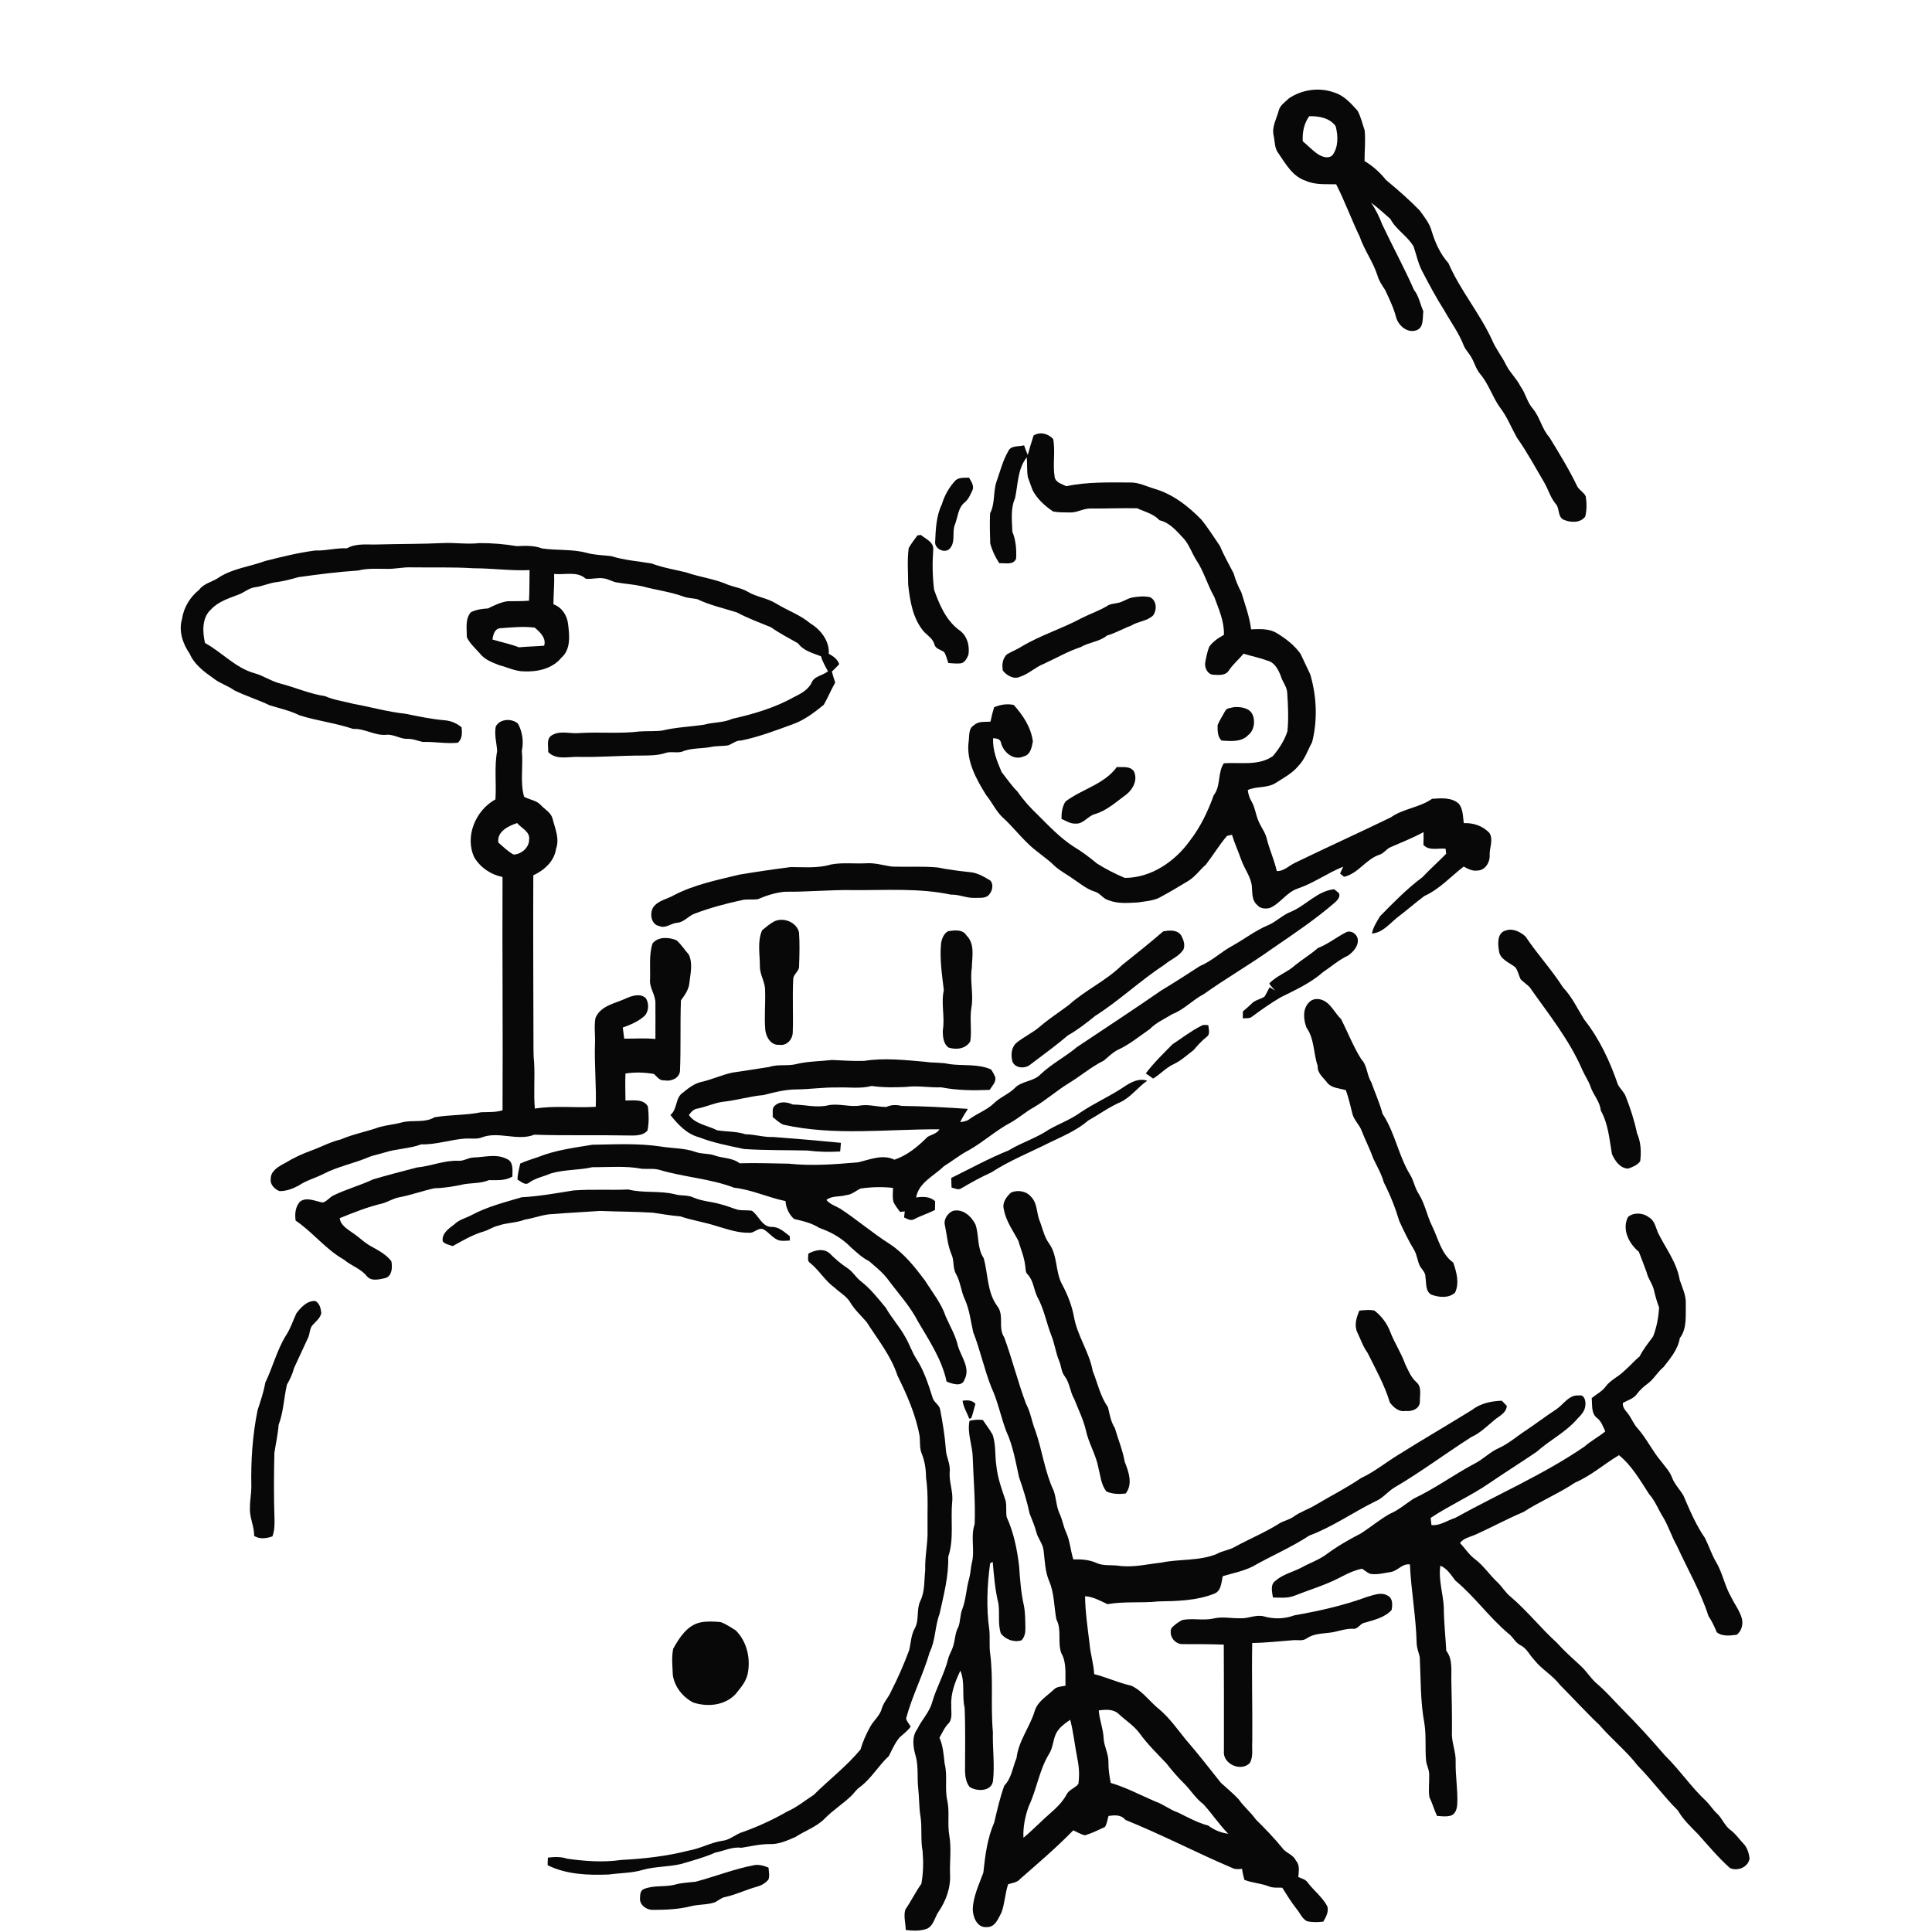 <svg xmlns="http://www.w3.org/2000/svg" width="1024pt" height="1024pt" viewBox="0 0 1024 1024" version="1.1">
<g id="#ffffffff">
<path fill="#ffffff" opacity="0" d=" M 0.00 0.00 L 1024.00 0.00 L 1024.00 1024.00 L 0.00 1024.00 L 0.00 0.00 M 683.15 52.13 C 681.09 54.15 678.28 55.87 677.68 58.88 C 676.56 63.10 674.01 67.24 675.04 71.76 C 675.76 75.00 675.45 78.69 677.69 81.39 C 681.50 86.99 685.21 93.66 692.11 95.82 C 697.15 98.11 702.80 97.51 708.19 97.67 C 712.80 106.69 716.24 116.26 720.66 125.40 C 723.08 132.55 727.74 138.69 730.04 145.90 C 730.83 148.79 732.53 151.26 734.17 153.72 C 736.35 158.44 738.67 163.13 739.97 168.20 C 741.22 172.68 745.98 176.74 750.77 175.05 C 754.83 173.54 753.88 168.46 754.40 165.01 C 752.71 161.22 752.06 156.94 749.43 153.63 C 744.29 141.90 738.11 130.64 732.65 119.06 C 731.07 114.97 729.18 111.02 726.68 107.42 C 730.29 110.03 733.58 113.14 736.94 116.06 C 739.94 121.82 746.04 125.06 749.25 130.70 C 750.69 134.92 751.57 139.36 753.60 143.37 C 757.35 150.57 761.18 157.76 765.54 164.61 C 769.02 170.84 773.37 176.63 775.89 183.35 C 776.83 185.53 778.62 187.19 779.76 189.26 C 781.55 192.22 782.32 195.73 784.64 198.37 C 789.09 203.65 791.01 210.42 795.03 215.98 C 798.79 220.83 801.00 226.61 803.97 231.93 C 809.32 239.49 813.72 247.65 818.41 255.62 C 820.55 259.29 821.70 263.51 824.39 266.87 C 826.78 269.20 825.42 273.60 828.56 275.37 C 832.20 277.02 837.56 277.37 840.21 273.80 C 841.09 270.30 841.03 266.59 840.47 263.05 C 839.50 261.01 837.31 259.91 836.10 258.03 C 831.75 248.94 826.47 240.36 821.22 231.77 C 817.19 227.34 816.25 221.16 812.42 216.59 C 809.40 213.19 808.63 208.54 805.97 204.91 C 803.97 200.78 800.45 197.70 798.37 193.63 C 796.17 188.99 792.82 185.02 790.85 180.25 C 784.29 165.98 773.90 153.83 767.67 139.42 C 763.34 134.62 760.68 128.61 758.81 122.48 C 757.71 118.34 754.93 114.98 752.48 111.57 C 746.87 105.80 740.79 100.51 734.61 95.38 C 731.42 91.40 727.63 87.98 723.24 85.36 C 723.20 79.93 723.86 74.47 723.29 69.06 C 722.05 65.56 721.32 61.81 719.46 58.57 C 715.96 54.74 712.30 50.54 707.15 49.03 C 699.27 46.13 690.06 47.45 683.15 52.13 M 547.82 230.82 C 546.68 234.22 545.73 237.68 544.73 241.13 C 544.02 239.45 543.40 237.74 542.78 236.04 C 539.91 236.83 535.65 235.94 534.32 239.30 C 531.43 244.26 530.10 249.90 528.17 255.26 C 526.31 260.75 527.50 266.84 524.77 272.06 C 524.52 277.37 524.67 282.71 524.84 288.02 C 525.84 291.75 527.50 295.32 529.66 298.52 C 532.66 298.30 537.18 299.72 538.57 296.05 C 538.80 291.22 538.45 286.31 536.57 281.81 C 536.39 275.94 535.51 269.67 537.98 264.14 C 539.58 256.84 539.29 248.52 544.21 242.40 C 544.51 245.89 544.20 249.43 544.79 252.90 C 545.66 255.19 546.41 257.52 547.30 259.80 C 549.77 264.53 553.82 268.18 558.20 271.11 C 561.12 271.65 564.11 271.57 567.06 271.62 C 570.84 271.78 574.19 269.45 577.96 269.52 C 586.20 269.59 594.44 269.24 602.69 269.39 C 606.76 271.26 611.42 272.29 614.55 275.74 C 620.12 277.02 623.73 281.61 627.49 285.56 C 630.38 288.89 631.71 293.17 634.06 296.85 C 638.11 302.92 639.99 310.09 643.61 316.40 C 645.97 322.88 648.95 329.41 648.71 336.47 C 645.76 338.09 642.87 340.05 640.89 342.81 C 639.87 345.50 639.29 348.35 638.78 351.17 C 638.34 353.94 640.10 357.63 643.25 357.63 C 646.05 357.82 649.64 358.12 651.33 355.35 C 653.50 352.03 656.63 349.55 659.08 346.46 C 663.21 347.80 667.53 348.54 671.60 350.12 C 675.47 350.91 677.56 354.90 678.84 358.31 C 679.72 361.39 682.11 363.92 682.26 367.24 C 682.69 374.01 683.06 380.84 682.36 387.60 C 680.81 392.44 677.94 396.83 674.70 400.71 C 667.07 406.12 657.33 403.92 648.64 404.55 C 645.25 409.73 647.16 416.55 643.29 421.51 C 640.23 430.05 636.24 438.39 630.66 445.60 C 622.78 456.62 610.04 465.35 596.13 465.30 C 591.05 463.15 586.06 460.61 581.39 457.66 C 577.51 454.43 573.48 451.37 569.14 448.78 C 561.97 444.16 556.07 437.92 550.07 431.92 C 546.13 428.16 542.43 424.12 539.35 419.63 C 536.17 416.44 533.64 412.71 530.87 409.19 C 528.47 403.53 525.98 397.53 526.40 391.25 C 528.00 391.40 530.07 391.54 530.49 393.47 C 531.67 398.66 537.25 403.44 542.68 400.86 C 546.22 400.05 546.83 396.00 547.44 393.00 C 546.51 385.56 542.21 379.11 537.33 373.65 C 533.85 372.84 530.15 373.46 526.90 374.85 C 526.14 377.36 525.48 379.91 524.98 382.49 C 522.00 382.77 518.65 382.08 516.29 384.36 C 513.18 386.03 513.86 389.99 513.42 392.92 C 511.99 403.30 517.42 412.90 522.67 421.41 C 526.00 425.43 528.09 430.45 532.11 433.89 C 536.44 437.89 540.11 442.54 544.36 446.63 C 548.82 451.25 554.48 454.47 559.01 459.00 C 562.21 461.89 566.13 463.80 569.58 466.37 C 572.98 468.66 576.21 471.34 580.20 472.55 C 583.16 473.38 584.70 476.48 587.71 477.20 C 592.57 479.10 597.92 478.56 603.02 478.33 C 606.71 477.75 610.56 477.51 614.03 476.00 C 619.47 473.19 624.67 469.97 629.93 466.84 C 633.55 464.56 636.01 460.98 639.20 458.20 C 643.01 453.23 646.26 447.81 650.34 443.04 C 651.00 442.90 652.32 442.61 652.98 442.46 C 654.32 446.90 656.28 451.11 657.80 455.49 C 659.56 460.72 663.57 465.28 663.58 471.03 C 663.77 474.01 663.77 477.54 666.30 479.62 C 667.89 481.62 670.59 481.80 672.92 481.29 C 678.59 478.95 681.87 472.92 687.76 470.98 C 696.28 468.09 703.60 462.70 711.92 459.35 C 711.37 460.57 710.80 461.79 710.27 463.02 C 710.79 463.45 711.83 464.29 712.35 464.72 C 719.79 463.11 723.94 455.41 731.08 453.04 C 733.51 452.34 734.82 449.89 737.15 448.97 C 742.97 446.41 748.92 444.10 754.51 441.03 C 754.54 443.28 754.53 445.54 754.43 447.80 C 757.43 451.11 762.27 449.41 766.19 449.84 C 766.29 450.73 766.39 451.61 766.51 452.51 C 762.38 456.72 757.97 460.65 753.91 464.94 C 745.72 471.02 738.59 478.38 731.44 485.62 C 729.76 488.53 727.75 491.41 727.18 494.80 C 732.68 494.34 736.41 489.75 740.38 486.45 C 745.32 482.74 749.96 478.63 754.91 474.92 C 762.96 471.30 768.89 464.62 775.78 459.31 C 778.03 460.48 780.39 461.83 783.04 461.40 C 787.23 461.42 789.85 456.83 789.55 453.04 C 789.45 449.21 791.61 445.22 789.49 441.58 C 786.03 437.75 780.92 436.06 775.83 436.27 C 775.34 432.79 775.51 428.78 773.17 425.94 C 769.34 422.53 763.76 423.05 759.01 423.39 C 752.38 428.07 743.76 428.53 737.14 433.23 C 720.32 441.40 703.27 449.10 686.47 457.27 C 683.20 458.73 680.54 461.88 676.70 461.67 C 675.43 455.77 672.80 450.30 671.40 444.45 C 670.58 440.96 668.15 438.18 666.91 434.87 C 665.51 431.56 665.16 427.86 663.32 424.74 C 662.19 422.91 661.62 420.83 661.34 418.73 C 666.03 416.62 671.62 417.82 676.09 415.02 C 680.27 412.31 684.83 409.97 688.06 406.07 C 691.60 402.53 693.09 397.66 695.45 393.37 C 698.44 381.59 697.86 369.07 694.47 357.45 C 692.82 353.79 690.97 350.21 689.32 346.56 C 686.04 341.93 681.43 338.41 676.62 335.51 C 672.54 333.07 667.65 333.40 663.11 333.57 C 662.28 326.81 659.89 320.47 657.95 314.00 C 656.21 310.77 654.83 307.40 653.84 303.88 C 651.41 299.09 648.68 294.45 646.64 289.47 C 643.39 284.73 640.34 279.81 636.70 275.35 C 629.74 268.21 621.53 261.84 611.83 259.04 C 607.61 257.81 603.56 255.64 599.06 255.73 C 587.74 255.70 576.26 255.35 565.13 257.69 C 562.88 256.50 559.54 255.82 559.01 252.92 C 557.86 246.25 559.46 239.35 558.21 232.70 C 555.61 229.81 551.24 228.67 547.82 230.82 M 506.50 254.55 C 503.12 258.16 500.59 262.53 499.22 267.29 C 496.20 273.42 495.98 280.36 495.65 287.05 C 495.18 290.94 500.98 293.71 503.54 290.60 C 506.57 287.08 504.49 282.07 506.12 278.04 C 507.72 274.10 507.72 269.15 511.28 266.31 C 513.42 264.58 514.41 261.95 515.56 259.54 C 516.23 257.19 514.73 255.08 513.60 253.17 C 511.20 253.29 508.48 252.89 506.50 254.55 M 481.64 290.47 C 480.75 296.90 481.34 303.45 481.35 309.92 C 482.33 318.74 483.84 328.21 489.96 335.09 C 491.99 337.05 494.55 338.73 495.30 341.65 C 495.92 344.00 498.71 344.32 500.43 345.63 C 501.52 347.40 501.93 349.48 502.64 351.42 C 504.66 351.55 506.70 351.79 508.74 351.63 C 511.19 351.60 512.48 349.02 513.29 347.05 C 514.09 342.19 512.51 336.62 508.22 333.84 C 501.35 328.69 497.91 320.49 495.11 312.66 C 494.18 305.49 494.13 298.17 494.65 290.94 C 494.71 287.18 490.54 285.61 488.08 283.53 C 487.62 283.59 486.71 283.71 486.26 283.77 C 484.65 285.95 482.98 288.11 481.64 290.47 M 200.96 288.56 C 195.24 288.87 189.11 287.66 183.87 290.62 C 178.20 290.32 172.73 292.02 167.07 291.77 C 158.08 292.97 149.28 295.10 140.51 297.36 C 132.37 300.36 123.37 301.28 115.97 306.09 C 112.62 308.49 108.12 309.08 105.58 312.58 C 100.73 316.42 97.35 321.98 96.46 328.14 C 94.60 334.50 96.89 341.24 100.54 346.50 C 103.06 352.33 108.34 356.15 113.36 359.70 C 116.66 362.28 120.80 363.43 124.19 365.90 C 130.28 368.88 136.80 370.88 142.92 373.82 C 148.21 375.45 153.72 376.65 158.72 379.12 C 168.04 382.09 177.89 383.20 187.18 386.35 C 193.35 386.01 198.76 390.11 204.96 389.44 C 208.82 389.15 212.14 391.73 215.98 391.61 C 218.78 391.51 221.37 392.68 224.06 393.25 C 230.27 393.03 236.45 394.30 242.66 393.67 C 245.10 391.57 244.93 388.42 244.67 385.51 C 242.16 383.39 239.16 382.08 235.88 381.78 C 228.82 381.20 221.87 379.72 214.94 378.31 C 205.51 377.33 196.40 374.67 187.08 373.00 C 182.13 371.67 177.00 371.05 172.27 368.97 C 164.14 367.78 156.61 364.35 148.70 362.33 C 143.88 361.15 139.75 358.17 134.98 356.85 C 124.83 354.05 117.68 345.74 108.66 340.80 C 107.30 334.86 106.94 327.32 111.93 322.92 C 115.73 318.85 121.17 317.17 126.22 315.23 C 129.31 314.17 131.80 311.68 135.13 311.26 C 139.14 310.78 142.81 308.91 146.83 308.51 C 150.68 307.98 154.44 306.96 158.17 305.90 C 168.67 304.44 179.22 303.07 189.82 302.39 C 194.78 301.12 199.93 301.51 205.01 301.51 C 209.36 301.65 213.64 300.52 218.00 300.71 C 229.00 300.88 240.01 300.49 251.00 301.19 C 260.90 301.19 270.76 302.61 280.68 302.17 C 280.62 307.57 280.64 312.97 280.40 318.37 C 276.62 318.69 272.83 318.63 269.04 318.66 C 265.35 319.20 261.96 320.83 258.66 322.48 C 255.53 322.69 252.33 323.04 249.52 324.55 C 246.42 328.17 247.47 333.34 247.43 337.72 C 249.01 341.11 252.04 343.71 254.50 346.53 C 257.00 349.70 260.95 351.11 264.58 352.55 C 268.95 353.67 273.10 355.82 277.71 355.84 C 284.88 356.19 292.86 354.42 297.56 348.57 C 302.69 344.12 301.82 336.62 301.07 330.57 C 300.51 326.03 297.74 321.85 293.33 320.28 C 293.36 314.92 293.87 309.57 293.71 304.20 C 299.26 304.83 305.94 302.57 310.46 306.74 C 313.65 307.15 316.85 305.98 320.05 306.57 C 322.49 306.87 324.58 308.38 327.02 308.72 C 331.39 309.50 335.84 309.73 340.18 310.70 C 347.45 312.70 355.01 313.58 362.14 316.14 C 364.51 317.10 367.12 317.02 369.58 317.57 C 376.22 320.78 383.50 322.35 390.50 324.57 C 396.31 327.68 402.53 329.94 408.61 332.45 C 413.17 335.65 418.13 338.24 422.97 340.96 C 425.90 344.98 430.76 346.15 435.16 347.85 C 435.94 350.71 437.47 353.24 438.85 355.82 C 436.02 358.12 431.41 358.27 430.06 362.10 C 428.13 365.80 424.18 367.83 420.57 369.58 C 410.49 375.24 399.27 378.48 388.06 381.01 C 383.38 383.13 378.14 382.71 373.27 384.08 C 365.87 385.22 358.31 385.42 351.01 387.21 C 347.05 387.72 343.03 387.40 339.05 387.69 C 328.42 388.99 317.67 387.86 306.99 388.54 C 302.23 389.03 297.01 387.03 292.63 389.63 C 289.34 391.41 290.75 395.58 290.54 398.59 C 294.96 403.08 301.44 400.91 306.99 401.17 C 318.00 401.40 328.97 400.45 339.97 400.46 C 344.18 400.43 348.45 400.47 352.51 399.16 C 355.40 398.07 358.57 399.28 361.48 398.41 C 366.31 396.34 371.71 396.91 376.78 395.91 C 379.77 395.29 382.85 395.53 385.87 395.08 C 388.23 394.26 390.19 392.35 392.85 392.49 C 402.38 390.54 411.52 387.03 420.66 383.69 C 426.62 381.48 431.73 377.53 436.61 373.57 C 438.82 369.74 440.47 365.61 442.68 361.77 C 442.02 359.85 441.42 357.90 440.92 355.94 C 442.25 354.68 443.55 353.39 444.80 352.04 C 443.92 349.37 441.61 347.77 439.25 346.51 C 439.76 339.86 435.04 333.76 429.55 330.45 C 424.09 325.84 417.23 323.52 411.22 319.80 C 406.57 316.93 400.92 316.43 396.26 313.60 C 393.07 311.72 389.35 311.22 385.92 309.95 C 378.84 306.78 371.01 305.95 363.71 303.39 C 357.57 301.88 351.28 300.89 345.34 298.65 C 338.19 297.44 330.88 296.94 323.95 294.75 C 319.63 294.23 315.22 294.20 311.00 293.04 C 303.26 290.93 295.12 291.86 287.28 290.68 C 283.00 289.05 278.43 289.24 273.94 289.47 C 267.36 288.37 260.67 287.81 254.00 287.86 C 247.67 288.58 241.33 287.57 234.99 287.82 C 223.66 288.38 212.31 288.25 200.96 288.56 M 600.36 316.64 C 597.35 317.16 594.91 319.30 591.87 319.67 C 590.41 319.94 588.93 320.13 587.57 320.70 C 583.12 323.56 578.06 325.19 573.36 327.57 C 563.04 333.16 551.69 336.58 541.60 342.61 C 539.10 344.21 536.30 345.26 533.75 346.77 C 531.32 348.94 530.96 352.41 531.53 355.45 C 533.59 358.04 537.44 360.31 540.69 358.66 C 545.24 357.21 548.65 353.68 553.06 351.92 C 559.66 348.92 565.94 345.23 572.85 342.95 C 577.26 340.34 582.73 340.17 586.74 336.84 C 591.20 335.59 595.19 333.18 599.54 331.59 C 603.18 329.28 607.99 329.28 611.16 326.19 C 613.31 323.26 613.10 318.30 609.55 316.52 C 606.53 315.85 603.38 316.15 600.36 316.64 M 654.28 374.76 C 652.59 375.26 650.18 375.06 649.32 376.92 C 648.00 379.39 646.41 381.73 645.35 384.33 C 645.33 387.08 645.27 390.56 647.47 392.53 C 652.24 392.79 657.98 393.48 661.60 389.59 C 664.73 387.11 665.37 382.49 663.97 378.93 C 662.43 375.23 657.80 374.60 654.28 374.76 M 262.75 385.11 C 261.94 389.43 263.21 393.72 263.51 398.03 C 261.90 406.48 263.17 415.15 262.59 423.70 C 252.11 429.39 246.11 443.46 251.46 454.57 C 254.73 459.93 260.21 463.60 266.35 464.82 C 266.17 506.04 266.58 547.26 266.36 588.48 C 262.69 589.63 258.82 589.35 255.03 589.51 C 246.90 591.18 238.45 590.78 230.30 592.17 C 225.09 595.32 218.78 593.44 213.14 594.87 C 209.22 595.95 205.15 596.28 201.24 597.33 C 194.44 599.77 187.28 601.04 180.63 603.92 C 175.10 605.20 170.13 607.97 164.82 609.89 C 160.09 611.58 155.54 613.73 151.25 616.35 C 147.83 618.14 143.33 620.53 143.49 625.01 C 143.11 627.89 145.66 630.39 148.19 631.31 C 151.78 631.35 155.29 630.02 158.40 628.32 C 162.37 625.60 167.10 624.42 171.35 622.25 C 179.13 618.17 187.91 616.61 195.92 613.09 C 198.47 612.20 201.14 611.68 203.72 610.88 C 210.11 608.81 216.98 608.88 223.29 606.53 C 231.32 606.76 239.00 603.91 246.97 603.44 C 249.69 603.34 252.51 603.85 255.14 602.95 C 264.16 599.29 274.16 605.01 283.20 601.41 C 299.46 601.97 315.74 601.49 332.01 601.82 C 335.81 601.80 340.36 602.39 343.18 599.22 C 344.04 595.05 343.90 590.68 343.41 586.48 C 341.11 582.28 335.51 583.35 331.51 583.30 C 331.45 578.52 331.32 573.74 331.51 568.97 C 336.50 568.22 341.66 568.33 346.62 569.23 C 348.26 570.68 349.60 572.91 352.14 572.59 C 355.54 573.36 360.00 571.53 360.40 567.75 C 360.94 555.25 360.45 542.71 360.91 530.22 C 362.87 527.51 364.95 524.71 365.35 521.28 C 365.89 516.22 367.37 510.71 365.05 505.90 C 362.81 503.45 361.07 500.49 358.54 498.36 C 354.58 496.65 348.72 496.35 345.84 500.08 C 343.89 506.22 344.77 512.73 344.55 519.05 C 344.06 523.63 347.61 527.39 347.38 531.93 C 347.36 538.18 347.47 544.43 347.38 550.69 C 341.88 550.12 336.36 550.54 330.85 550.52 C 330.57 548.55 330.31 546.59 330.08 544.62 C 334.35 543.09 338.71 541.28 342.00 538.06 C 343.93 535.52 344.00 531.67 342.27 529.01 C 339.42 526.41 335.29 527.68 332.16 529.01 C 326.31 531.86 318.50 532.79 315.62 539.50 C 314.77 543.93 315.57 548.51 315.35 553.00 C 314.97 564.21 316.13 575.41 315.77 586.63 C 305.02 587.33 294.16 585.85 283.48 587.58 C 282.75 579.40 283.58 571.18 283.08 562.99 C 282.58 558.34 282.83 553.66 282.74 549.00 C 282.68 520.64 282.53 492.29 282.67 463.93 C 288.45 461.25 293.78 456.52 294.72 449.89 C 296.69 444.50 294.18 439.11 292.87 433.91 C 292.01 430.57 288.61 428.94 286.45 426.52 C 284.11 424.08 280.52 423.90 277.77 422.28 C 275.55 414.38 277.42 406.05 276.58 397.97 C 277.63 393.15 276.92 387.91 274.56 383.59 C 271.35 380.60 264.85 380.89 262.75 385.11 M 564.74 424.81 C 562.97 427.51 562.57 430.85 562.61 434.02 C 565.00 435.08 567.32 436.66 570.06 436.53 C 574.22 436.84 576.53 432.52 580.29 431.50 C 586.78 429.61 591.73 424.88 597.08 421.02 C 600.60 418.17 603.06 413.34 601.05 408.93 C 599.09 405.82 595.03 406.79 591.96 406.52 C 585.32 415.71 573.45 418.21 564.74 424.81 M 440.44 458.19 C 433.46 460.33 426.13 459.53 418.96 459.58 C 409.89 460.73 400.84 462.08 391.82 463.58 C 380.12 466.46 368.10 468.81 357.32 474.42 C 353.58 476.62 348.69 477.19 346.11 481.05 C 344.27 484.36 345.10 490.07 349.47 490.83 C 352.76 492.34 355.68 489.27 358.96 489.08 C 362.73 488.77 364.94 485.28 368.38 484.18 C 376.35 481.15 384.61 478.96 392.93 477.15 C 395.80 476.38 398.79 477.01 401.68 476.58 C 406.23 474.64 411.00 473.11 415.94 472.64 C 427.97 472.78 439.97 471.56 452.00 471.77 C 469.33 471.93 486.94 470.56 503.99 474.18 C 508.32 473.99 512.34 476.11 516.70 475.90 C 519.44 475.75 522.92 476.42 524.61 473.66 C 526.31 471.70 526.75 467.26 523.91 466.11 C 520.87 464.31 517.65 462.53 514.06 462.26 C 508.31 461.63 502.56 460.91 496.89 459.77 C 488.97 459.05 480.99 459.57 473.05 459.33 C 468.36 458.75 463.77 457.20 458.99 457.57 C 452.82 457.87 446.54 457.05 440.44 458.19 M 684.31 483.22 C 679.88 484.85 676.60 488.43 672.29 490.29 C 665.50 493.11 659.68 497.65 653.30 501.23 C 647.26 504.44 642.32 509.40 635.95 512.04 C 629.09 516.50 622.20 520.91 615.20 525.16 C 600.56 535.30 585.66 545.04 570.86 554.93 C 564.66 560.15 557.34 563.85 551.45 569.47 C 547.72 573.35 541.46 572.84 537.77 576.77 C 534.50 580.01 530.01 581.55 526.74 584.82 C 522.86 588.51 517.71 590.20 513.49 593.40 C 512.15 594.35 510.46 594.42 508.92 594.79 C 510.07 592.31 511.51 590.00 513.01 587.73 C 501.35 586.94 489.67 586.29 477.98 586.16 C 475.19 585.51 472.42 585.45 469.81 586.71 C 465.29 586.76 460.80 585.26 456.26 585.90 C 450.52 586.99 444.74 584.66 438.98 585.82 C 432.79 587.33 426.46 585.43 420.20 585.42 C 417.26 584.09 413.41 583.50 410.84 585.91 C 408.85 587.28 409.80 589.99 409.52 592.02 C 411.31 593.48 413.02 595.14 415.16 596.10 C 442.37 602.18 470.38 598.39 497.95 598.56 C 496.57 600.87 493.79 601.31 491.62 602.56 C 486.61 607.62 480.91 612.36 474.07 614.67 C 467.91 611.64 461.12 614.55 454.95 616.04 C 442.69 617.12 430.30 618.08 418.01 616.77 C 409.35 616.67 400.68 616.28 392.01 616.57 C 387.96 613.41 382.67 614.03 378.12 612.20 C 375.04 611.29 371.73 611.70 368.70 610.56 C 362.69 608.41 356.20 608.71 349.97 607.64 C 338.04 605.88 325.95 606.54 313.94 606.74 C 304.31 608.34 294.46 609.55 285.34 613.22 C 282.13 614.36 278.83 615.25 275.74 616.71 C 275.11 619.52 274.30 622.32 274.30 625.23 C 276.23 626.23 278.36 628.63 280.56 626.74 C 283.92 624.34 288.02 623.64 291.75 622.01 C 298.96 619.80 306.66 620.32 313.97 618.63 C 322.69 618.70 331.53 617.82 340.16 619.47 C 343.36 619.72 346.66 619.15 349.78 620.13 C 362.72 623.96 376.47 624.68 389.12 629.52 C 398.50 630.55 407.13 634.73 416.33 636.60 C 416.60 640.23 418.16 643.63 420.87 646.09 C 425.52 647.13 430.24 648.24 434.31 650.85 C 440.52 652.98 446.34 656.32 450.94 661.05 C 453.97 663.73 456.90 666.59 460.57 668.41 C 464.15 671.48 467.90 674.45 470.73 678.27 C 476.14 685.58 482.43 692.33 486.59 700.49 C 492.53 710.59 499.26 720.63 501.72 732.28 C 504.66 733.43 509.88 735.34 511.22 731.17 C 514.44 725.15 509.47 719.14 507.74 713.49 C 506.55 707.90 503.54 703.00 501.28 697.83 C 498.92 690.74 494.15 684.95 490.26 678.70 C 484.88 671.55 479.19 664.34 471.63 659.38 C 462.54 653.60 454.35 646.54 445.35 640.62 C 442.83 639.17 439.92 638.32 438.00 636.00 C 440.93 633.65 444.96 634.46 448.40 633.46 C 451.37 633.26 453.56 631.17 456.10 629.94 C 461.79 629.14 467.60 628.95 473.32 629.62 C 473.31 632.18 472.86 634.85 473.67 637.34 C 474.59 639.14 475.85 640.72 477.05 642.35 C 477.88 642.25 478.72 642.15 479.56 642.05 C 479.43 643.11 479.29 644.18 479.17 645.26 C 480.75 646.01 482.64 647.19 484.42 646.26 C 488.01 644.34 491.93 643.17 495.55 641.32 C 495.59 639.76 495.62 638.21 495.64 636.67 C 492.83 634.06 489.10 634.18 485.56 634.69 C 486.90 626.78 495.03 623.31 500.22 618.18 C 504.76 615.39 508.89 611.95 513.67 609.53 C 521.40 605.12 528.01 599.02 535.90 594.87 C 540.08 592.49 543.69 589.22 547.92 586.91 C 554.33 583.16 559.88 578.19 566.20 574.29 C 572.62 570.44 578.33 565.43 585.08 562.11 C 587.47 560.16 589.64 557.88 592.43 556.47 C 598.61 553.63 603.89 549.26 609.44 545.41 C 612.81 541.93 617.31 540.05 621.35 537.50 C 627.59 535.13 632.12 529.96 638.01 526.92 C 649.94 518.41 662.68 511.14 674.59 502.59 C 685.80 494.91 697.13 487.32 707.43 478.42 C 708.79 477.14 710.53 475.50 709.70 473.45 C 708.85 472.69 707.98 471.98 707.10 471.30 C 698.18 472.29 692.23 479.82 684.31 483.22 M 410.41 488.33 C 408.05 489.59 406.01 491.36 403.95 493.05 C 401.31 499.02 402.78 505.74 402.75 512.04 C 402.64 516.58 405.62 520.45 405.51 524.96 C 405.76 531.89 405.03 538.85 405.61 545.77 C 405.98 549.63 408.63 554.21 413.06 553.77 C 417.02 554.45 420.16 550.83 420.18 547.09 C 420.49 537.76 419.96 528.42 420.41 519.10 C 420.37 516.31 423.76 514.82 423.53 511.93 C 423.75 506.03 423.90 500.11 423.50 494.22 C 422.28 488.76 415.26 486.03 410.41 488.33 M 502.52 493.55 C 500.20 494.78 499.17 497.55 498.78 500.03 C 497.98 508.33 499.29 516.62 500.25 524.83 C 498.66 531.90 500.92 539.07 499.71 546.15 C 499.68 549.28 499.95 553.23 502.72 555.22 C 506.83 556.52 511.90 555.97 514.27 551.94 C 515.17 545.96 513.84 539.87 514.90 533.89 C 516.08 526.95 514.00 519.95 515.09 513.00 C 515.17 507.24 516.90 500.35 512.27 495.82 C 510.24 492.43 505.83 493.04 502.52 493.55 M 616.53 493.66 C 609.40 499.80 602.02 505.72 594.63 511.58 C 586.25 519.85 575.26 524.76 566.56 532.61 C 561.42 536.48 555.99 539.94 551.12 544.15 C 547.30 547.46 542.61 549.54 538.72 552.74 C 535.97 555.16 535.74 559.16 536.56 562.51 C 537.96 566.33 543.37 566.60 546.15 564.19 C 552.77 559.14 559.56 554.30 565.87 548.86 C 571.08 545.90 575.81 542.25 580.43 538.48 C 593.34 530.26 604.47 519.63 617.26 511.25 C 620.53 508.50 624.91 506.97 627.26 503.23 C 628.26 500.74 627.28 498.06 626.08 495.85 C 624.04 492.68 619.74 493.01 616.53 493.66 M 798.33 493.11 C 793.49 494.20 793.83 499.98 794.45 503.79 C 794.88 508.57 800.05 510.12 803.23 512.75 C 804.59 514.62 804.94 516.98 805.96 519.04 C 807.46 520.55 809.30 521.70 810.77 523.27 C 820.74 537.46 831.87 551.19 838.75 567.28 C 840.09 570.19 841.93 572.86 843.00 575.91 C 844.44 580.35 848.03 583.81 848.45 588.63 C 852.44 595.64 853.00 603.93 854.38 611.72 C 855.96 615.25 858.65 619.27 862.96 619.37 C 865.28 618.59 867.85 617.54 869.33 615.50 C 869.99 610.47 869.70 605.26 867.64 600.58 C 866.27 593.92 864.15 587.48 861.69 581.17 C 860.77 578.69 858.58 577.01 857.46 574.67 C 853.26 562.43 847.70 550.52 839.63 540.33 C 836.05 534.60 833.22 528.34 828.47 523.42 C 822.46 513.95 814.78 505.74 808.59 496.41 C 805.95 493.98 801.96 491.90 798.33 493.11 M 713.39 494.16 C 708.32 496.75 703.85 500.42 698.51 502.48 C 694.75 505.80 690.41 508.37 686.52 511.52 C 682.34 515.37 676.66 517.08 672.74 521.27 C 673.58 522.70 674.74 523.89 675.92 525.06 C 674.91 524.46 673.91 523.87 672.92 523.26 C 671.98 524.91 671.24 526.67 670.20 528.26 C 667.96 529.72 665.04 530.03 663.21 532.10 C 661.82 533.51 660.27 534.75 658.77 536.05 C 658.75 536.97 658.71 538.82 658.68 539.74 C 660.31 539.57 662.24 540.02 663.61 538.83 C 668.48 535.20 673.48 531.73 678.71 528.63 C 686.52 524.72 694.60 521.09 701.22 515.25 C 705.64 512.29 709.66 508.70 714.52 506.46 C 717.35 504.47 720.28 501.19 719.58 497.47 C 719.01 494.86 715.93 492.85 713.39 494.16 M 694.04 531.08 C 690.25 534.47 690.83 540.38 692.47 544.68 C 696.75 550.69 696.08 558.31 698.42 565.02 C 698.12 569.06 701.74 571.31 703.77 574.28 C 706.23 576.77 710.11 576.87 713.33 577.81 C 714.76 581.83 715.74 585.99 716.76 590.14 C 717.51 593.58 720.42 595.94 721.64 599.19 C 723.61 604.22 726.09 609.03 727.91 614.12 C 729.86 618.26 732.23 622.21 733.44 626.67 C 736.82 633.28 739.56 640.20 741.70 647.31 C 744.10 652.48 746.56 657.65 749.53 662.53 C 751.12 665.21 751.25 668.45 752.66 671.21 C 753.84 673.01 755.65 674.61 755.52 676.98 C 756.09 680.12 755.36 684.36 758.64 686.20 C 762.62 687.64 767.98 688.25 771.25 685.04 C 773.59 679.95 771.98 674.19 770.25 669.19 C 763.84 664.61 762.34 656.50 759.04 649.82 C 756.32 644.34 755.28 638.14 752.03 632.91 C 749.86 629.72 749.38 625.76 747.32 622.52 C 741.17 612.41 739.38 600.28 732.79 590.40 C 731.25 584.60 728.77 579.12 726.77 573.49 C 724.39 569.74 724.74 564.77 721.56 561.49 C 717.28 554.75 714.42 547.23 710.80 540.15 C 707.18 536.67 705.09 531.04 699.85 529.71 C 697.84 529.26 695.51 529.51 694.04 531.08 M 636.72 543.70 C 631.29 546.41 626.53 550.16 621.48 553.46 C 616.56 558.44 611.50 563.33 607.28 568.94 C 608.60 569.80 609.89 570.71 611.17 571.67 C 615.00 569.36 618.02 565.86 622.14 563.99 C 626.05 562.15 629.20 559.12 632.64 556.58 C 634.73 554.02 636.99 551.62 639.57 549.54 C 641.65 548.14 640.51 545.40 640.46 543.38 C 639.20 543.32 637.84 542.94 636.72 543.70 M 422.60 563.85 C 417.73 565.26 412.52 563.86 407.69 565.52 C 401.21 566.46 394.76 567.59 388.27 568.48 C 382.54 569.70 377.21 572.24 371.49 573.50 C 367.87 574.38 364.87 576.73 362.05 579.06 C 357.77 581.74 359.19 587.83 355.33 590.97 C 359.31 595.98 363.99 601.04 370.39 602.74 C 378.11 605.75 386.27 607.30 394.35 609.00 C 405.56 609.76 416.82 609.54 428.05 609.80 C 433.77 610.55 439.56 610.63 445.31 610.31 C 445.45 608.77 445.58 607.24 445.71 605.72 C 433.77 604.55 421.88 603.52 409.93 602.64 C 404.93 602.88 400.11 601.21 395.11 601.19 C 390.21 599.53 384.97 599.94 379.98 599.04 C 374.99 596.43 368.56 595.91 365.12 590.98 C 366.30 589.41 367.65 587.80 369.74 587.56 C 374.24 586.65 378.44 584.63 383.00 584.00 C 390.33 583.23 397.41 581.04 404.76 580.39 C 410.40 578.93 416.11 577.45 421.98 577.42 C 429.33 577.35 436.63 576.23 444.00 576.38 C 450.00 576.16 456.09 577.16 461.98 575.59 C 467.94 576.45 473.98 576.38 480.00 576.11 C 486.28 575.29 492.56 576.52 498.87 576.31 C 507.30 577.95 515.96 578.03 524.53 577.66 C 525.78 575.60 527.97 573.66 527.54 571.04 C 526.95 569.54 526.19 568.11 525.24 566.82 C 518.32 563.73 510.53 565.02 503.22 564.00 C 498.99 563.00 494.62 563.45 490.36 562.77 C 479.62 561.84 468.74 560.61 458.01 562.29 C 452.32 562.47 446.64 562.06 440.97 561.81 C 434.85 562.51 428.63 562.48 422.60 563.85 M 595.30 576.33 C 588.00 581.20 579.90 584.73 572.63 589.65 C 567.44 593.40 561.35 595.58 555.83 598.76 C 549.20 603.23 541.46 605.55 534.65 609.70 C 524.18 613.93 514.30 619.36 504.19 624.34 C 504.22 626.04 504.25 627.74 504.35 629.45 C 506.08 629.80 507.98 631.00 509.63 629.76 C 514.76 626.73 519.98 623.86 525.41 621.40 C 535.16 615.07 546.01 610.77 556.36 605.55 C 563.41 602.16 570.80 599.08 576.77 593.91 C 582.55 590.67 587.94 586.68 594.07 584.05 C 599.54 581.35 603.10 576.23 608.05 572.81 C 603.43 571.20 599.01 573.82 595.30 576.33 M 251.04 613.50 C 248.25 613.54 245.85 615.44 243.03 615.24 C 235.46 614.90 228.42 618.11 220.98 618.79 C 213.23 620.83 205.44 622.79 197.75 625.10 C 190.85 628.34 183.41 630.32 176.56 633.69 C 174.59 634.73 173.21 636.80 171.00 637.37 C 167.15 636.69 162.66 634.27 159.05 636.83 C 156.50 639.60 156.22 643.35 156.67 646.92 C 165.78 653.08 172.63 662.19 182.29 667.63 C 186.11 670.92 191.30 672.39 194.48 676.46 C 197.02 679.38 201.27 678.00 204.52 677.34 C 207.92 675.97 208.00 671.59 207.44 668.52 C 204.86 665.05 200.88 662.92 197.17 660.84 C 193.30 658.87 190.32 655.63 186.68 653.31 C 183.98 651.32 180.45 649.33 180.07 645.64 C 187.51 642.64 195.00 639.62 202.83 637.82 C 205.69 636.96 208.27 635.32 211.20 634.67 C 217.67 633.49 223.86 631.18 230.28 629.80 C 235.63 629.70 240.91 628.77 246.12 627.63 C 250.48 626.96 255.02 627.23 259.16 625.49 C 263.40 625.48 267.76 625.91 271.58 623.61 C 271.60 620.41 272.29 615.60 268.54 614.24 C 263.03 611.40 256.87 613.34 251.04 613.50 M 276.52 634.57 C 267.50 637.24 258.26 639.54 249.92 644.04 C 246.90 645.63 243.38 646.40 240.89 648.87 C 237.98 651.11 234.08 653.62 234.64 657.87 C 235.89 659.56 238.12 659.74 239.95 660.46 C 245.29 657.48 250.66 654.35 256.57 652.64 C 259.08 651.88 261.25 650.28 263.83 649.70 C 268.48 648.00 273.55 648.22 278.18 646.42 C 283.15 645.64 287.88 643.63 292.95 643.47 C 301.29 642.80 309.65 642.41 318.00 641.82 C 327.33 642.21 336.68 642.16 346.00 642.75 C 350.88 643.40 355.71 644.35 360.63 644.71 C 366.75 646.81 373.20 647.71 379.36 649.71 C 385.15 651.37 390.95 653.54 397.07 653.38 C 399.75 653.68 401.76 650.54 404.46 651.48 C 407.46 652.99 409.35 656.12 412.54 657.31 C 414.51 657.95 416.61 657.59 418.64 657.50 C 418.63 656.94 418.62 655.81 418.61 655.25 C 415.76 653.03 412.81 650.10 408.92 650.30 C 403.71 650.18 402.24 644.26 398.50 641.71 C 396.02 641.33 393.48 641.68 391.02 641.19 C 388.03 640.33 385.17 639.05 382.14 638.33 C 377.30 636.88 372.12 636.73 367.45 634.68 C 364.41 633.23 360.94 633.93 357.77 633.00 C 349.64 630.94 341.11 632.50 333.02 630.46 C 323.34 630.88 313.63 630.23 303.96 630.96 C 294.85 632.42 285.73 634.09 276.52 634.57 M 535.94 632.05 C 533.43 634.19 531.03 637.55 532.07 641.00 C 533.10 647.04 536.79 652.11 539.64 657.39 C 540.99 661.90 542.91 666.29 543.40 671.03 C 543.67 672.51 543.41 674.27 544.62 675.42 C 547.76 678.63 547.88 683.43 549.78 687.33 C 553.33 693.71 554.58 700.99 557.20 707.75 C 559.01 712.16 559.53 716.97 561.39 721.37 C 562.54 724.06 562.49 727.25 564.41 729.59 C 567.05 733.14 567.15 737.85 569.42 741.61 C 571.54 747.10 574.24 752.40 575.56 758.17 C 577.02 764.97 580.87 771.00 582.15 777.85 C 583.27 782.13 583.56 786.99 586.46 790.53 C 589.65 791.94 593.21 792.00 596.63 791.60 C 600.58 786.59 598.17 779.97 596.11 774.72 C 595.05 768.59 592.61 762.86 590.90 756.92 C 588.75 753.54 588.13 749.63 587.24 745.81 C 583.12 740.08 581.77 733.04 579.15 726.60 C 577.31 716.50 570.95 707.95 569.20 697.83 C 568.11 691.91 565.85 686.29 563.06 680.98 C 559.22 674.20 560.70 665.52 556.04 659.10 C 553.28 655.31 552.52 650.62 550.77 646.37 C 549.40 642.40 549.72 637.64 546.59 634.44 C 544.12 631.31 539.48 630.51 535.94 632.05 M 500.83 649.48 C 501.90 654.57 502.22 659.87 504.26 664.72 C 505.86 668.07 504.85 672.08 506.76 675.33 C 509.11 679.51 509.35 684.45 511.42 688.76 C 513.87 694.25 514.49 700.26 515.82 706.06 C 519.59 715.67 521.66 725.86 525.51 735.48 C 528.94 742.88 530.46 750.98 533.34 758.60 C 536.92 766.28 538.27 774.75 540.12 782.95 C 542.32 789.26 544.34 795.65 545.71 802.20 C 546.89 805.39 548.36 808.47 549.19 811.78 C 550.00 815.37 552.81 818.17 553.14 821.91 C 553.80 827.31 553.90 832.95 556.08 838.04 C 558.84 844.45 558.63 851.61 559.91 858.35 C 562.88 863.88 560.42 870.39 562.49 876.15 C 565.53 881.43 564.48 887.63 564.76 893.44 C 562.63 893.95 560.05 893.84 558.46 895.59 C 554.87 898.99 550.09 901.68 548.49 906.66 C 545.92 915.32 539.82 922.64 538.79 931.80 C 536.71 936.74 536.18 942.44 532.29 946.43 C 529.99 952.76 528.52 959.40 526.96 965.95 C 523.29 974.33 522.14 983.54 521.19 992.56 C 518.91 998.86 515.79 1005.13 515.59 1011.94 C 515.64 1016.14 517.92 1021.87 523.01 1021.41 C 527.49 1021.53 529.01 1016.94 530.79 1013.70 C 532.60 1008.85 532.67 1003.55 534.35 998.66 C 536.61 997.99 539.23 997.77 540.80 995.79 C 550.35 987.43 560.00 979.21 568.86 970.11 C 570.88 971.04 572.81 972.23 575.00 972.77 C 578.67 971.69 582.17 969.95 585.64 968.33 C 586.78 966.61 586.90 964.44 587.54 962.52 C 590.77 962.00 594.27 961.75 596.51 964.60 C 615.73 972.33 634.11 981.99 653.18 990.09 C 654.78 990.91 656.59 990.69 658.32 990.53 C 658.55 992.50 659.03 994.43 659.55 996.36 C 663.71 998.02 668.28 998.16 672.46 999.79 C 674.72 1000.75 677.22 1000.41 679.62 1000.52 C 682.03 1004.35 684.41 1008.20 687.22 1011.78 C 689.05 1013.91 690.02 1016.86 692.65 1018.24 C 695.50 1018.95 698.48 1018.84 701.38 1018.50 C 702.80 1016.02 704.36 1013.35 703.51 1010.38 C 700.93 1005.53 696.42 1002.16 693.15 997.83 C 692.02 996.09 689.88 995.67 688.13 994.87 C 688.32 991.88 689.10 988.56 686.83 986.14 C 685.41 982.84 681.49 982.21 679.59 979.39 C 675.25 974.10 670.51 969.16 665.64 964.38 C 662.90 960.50 659.15 957.51 656.47 953.60 C 653.55 950.49 650.21 947.80 647.09 944.91 C 640.91 937.12 634.77 929.25 628.26 921.73 C 623.97 916.41 619.97 910.74 614.77 906.25 C 609.57 902.19 605.74 896.31 599.64 893.46 C 592.89 891.99 586.63 889.01 579.94 887.33 C 579.68 881.81 577.90 876.52 577.47 871.04 C 576.47 862.72 575.21 854.42 575.11 846.03 C 579.44 846.29 583.16 848.48 587.01 850.25 C 595.91 848.65 605.03 849.75 614.00 848.78 C 623.97 848.62 634.29 848.40 643.66 844.65 C 647.41 843.13 647.25 838.68 648.12 835.38 C 653.51 833.81 659.10 832.72 664.15 830.15 C 673.97 824.57 684.42 820.15 693.89 813.92 C 706.23 809.31 717.06 801.62 728.83 795.82 C 732.64 794.28 735.26 790.92 738.63 788.68 C 752.82 780.42 765.97 770.50 779.80 761.69 C 784.42 759.61 788.02 756.01 791.86 752.82 C 794.44 750.52 798.31 749.12 798.65 745.17 C 797.78 744.24 796.90 743.32 796.03 742.42 C 790.53 742.59 784.72 743.76 780.31 747.23 C 767.30 755.28 754.07 762.96 741.11 771.09 C 734.49 775.13 728.46 780.13 721.39 783.39 C 713.77 788.60 705.48 792.77 697.54 797.50 C 693.74 799.88 689.37 801.17 685.72 803.81 C 683.52 805.43 680.78 805.95 678.42 807.25 C 670.88 812.08 662.58 815.46 654.74 819.74 C 651.65 821.62 647.93 821.88 644.81 823.68 C 635.52 827.45 625.25 826.20 615.60 828.20 C 608.10 829.02 600.59 830.95 593.01 829.89 C 588.96 829.32 584.63 830.13 580.84 828.27 C 577.07 826.63 572.92 826.40 568.88 826.53 C 567.38 821.79 567.14 816.68 565.04 812.14 C 563.56 808.94 563.11 805.39 561.58 802.22 C 559.84 798.44 559.85 794.16 558.53 790.26 C 553.74 780.10 552.43 768.81 548.75 758.22 C 546.86 753.60 546.26 748.54 543.85 744.12 C 539.48 732.52 536.52 720.43 532.25 708.79 C 528.83 703.83 532.40 697.10 528.59 692.28 C 523.10 684.87 523.77 675.27 521.35 666.81 C 517.83 661.53 518.98 654.93 517.07 649.13 C 514.93 644.72 510.40 640.51 505.13 641.77 C 502.30 642.92 499.96 646.37 500.83 649.48 M 862.88 645.01 C 859.51 651.59 863.38 659.18 868.61 663.46 C 870.02 667.03 871.39 670.63 872.71 674.24 C 873.48 677.77 876.00 680.58 876.71 684.14 C 877.42 687.14 878.22 690.13 879.38 693.02 C 879.03 698.22 878.09 703.43 876.20 708.31 C 873.70 711.80 870.92 715.10 869.01 718.98 C 866.06 721.34 863.67 724.30 860.77 726.72 C 857.76 729.74 853.57 731.40 851.03 734.90 C 849.11 737.54 846.09 738.97 843.64 741.02 C 844.01 744.56 843.24 749.12 846.44 751.55 C 848.75 753.30 849.66 756.15 850.83 758.68 C 847.29 761.59 843.18 763.71 839.75 766.75 C 818.18 781.50 794.08 791.88 771.31 804.51 C 767.14 805.80 763.23 808.79 758.71 808.31 C 758.53 807.04 758.39 805.77 758.30 804.51 C 768.45 797.75 779.72 792.80 789.77 785.85 C 797.93 780.26 806.32 775.03 814.49 769.46 C 821.39 763.28 829.93 759.12 836.00 752.03 C 838.02 750.00 840.14 747.77 840.29 744.74 C 840.53 742.60 839.78 739.02 836.92 739.63 C 831.58 739.10 828.82 744.28 824.96 746.90 C 819.33 750.57 813.99 754.68 808.39 758.40 C 803.73 761.43 799.53 765.21 794.42 767.50 C 789.55 769.64 785.89 773.70 781.10 775.99 C 770.28 781.80 760.34 789.10 749.21 794.33 C 745.02 797.09 741.17 800.46 736.50 802.43 C 731.28 805.41 726.63 809.27 721.61 812.57 C 715.12 815.94 708.72 819.58 702.85 823.96 C 698.87 826.86 694.15 828.40 689.89 830.81 C 685.27 833.21 679.92 834.38 675.95 837.91 C 673.13 839.93 674.28 843.81 674.67 846.70 C 678.35 846.77 682.21 847.19 685.75 845.89 C 693.92 842.64 702.43 840.18 710.25 836.09 C 713.93 834.13 717.78 832.28 721.88 831.46 C 723.32 832.32 724.59 833.46 726.15 834.15 C 729.90 834.80 733.65 833.73 737.34 833.15 C 740.99 832.47 743.28 828.56 747.28 829.19 C 747.92 843.14 750.52 856.91 750.85 870.89 C 750.92 873.40 751.87 875.75 752.49 878.16 C 753.09 889.90 752.77 901.76 754.95 913.37 C 755.99 919.86 755.28 926.48 755.83 933.03 C 756.10 935.72 757.66 938.17 757.50 940.93 C 757.63 944.81 756.98 948.74 757.64 952.58 C 759.19 955.79 760.15 959.23 761.64 962.47 C 764.18 962.65 766.84 963.05 769.32 962.19 C 771.67 961.12 772.26 958.35 772.38 956.02 C 772.71 948.63 771.38 941.31 771.53 933.93 C 771.78 928.50 769.22 923.44 769.57 918.02 C 769.62 909.01 769.47 900.00 769.25 891.00 C 769.07 885.59 770.13 879.53 766.56 874.93 C 766.13 867.26 765.28 859.61 765.25 851.92 C 764.87 844.53 762.30 837.27 763.43 829.83 C 767.06 831.36 769.06 834.75 771.35 837.72 C 781.54 846.16 789.22 857.15 799.34 865.68 C 801.85 867.47 803.05 870.61 805.88 872.02 C 809.22 873.65 810.72 877.22 813.18 879.80 C 817.16 884.85 823.03 888.01 826.92 893.15 C 833.90 900.16 840.53 907.48 847.73 914.28 C 854.20 921.79 862.02 928.05 868.10 935.91 C 875.56 943.49 881.81 952.13 889.34 959.62 C 892.06 964.42 896.09 968.16 899.91 972.06 C 905.43 978.19 910.73 984.59 916.90 990.10 C 920.93 991.94 926.56 989.71 927.32 985.03 C 926.94 982.16 926.06 979.14 923.96 977.05 C 921.68 974.68 919.87 971.87 917.17 969.93 C 914.00 967.61 912.81 963.64 909.92 961.09 C 907.82 959.16 906.36 956.67 904.35 954.67 C 896.37 947.26 890.30 938.10 882.51 930.49 C 875.29 922.07 867.81 913.87 859.98 906.01 C 855.33 901.32 851.04 896.24 845.96 892.02 C 842.81 889.14 840.62 885.41 837.42 882.59 C 833.25 878.75 829.01 874.99 825.24 870.76 C 816.67 863.00 809.49 853.84 800.68 846.32 C 798.04 844.26 796.38 841.29 794.02 838.97 C 789.67 834.98 786.43 829.87 781.67 826.31 C 778.54 823.97 776.48 820.59 773.82 817.81 C 775.70 815.30 778.93 814.69 781.66 813.53 C 790.35 809.67 798.70 805.07 807.48 801.38 C 816.33 795.67 826.14 791.62 834.91 785.76 C 843.35 782.15 850.25 775.93 858.08 771.27 C 864.94 776.84 869.30 784.61 874.05 791.89 C 877.36 795.62 879.03 800.34 881.69 804.49 C 884.43 809.21 886.04 814.47 888.74 819.23 C 894.41 831.61 901.31 843.48 905.51 856.50 C 907.31 859.19 908.67 862.11 909.92 865.10 C 912.78 867.51 917.07 866.87 920.53 866.46 C 923.18 864.40 924.05 860.67 923.14 857.53 C 921.93 853.53 919.33 850.18 917.54 846.45 C 914.06 840.53 913.02 833.55 909.43 827.70 C 907.13 823.71 905.74 819.29 903.68 815.20 C 898.88 808.27 895.59 800.42 892.27 792.71 C 890.36 789.40 887.50 786.68 886.18 783.04 C 884.96 779.79 882.48 777.30 880.46 774.56 C 875.77 769.09 872.74 762.40 867.93 757.02 C 865.78 754.70 864.74 751.64 862.81 749.18 C 861.50 747.52 859.81 745.88 860.19 743.56 C 862.79 742.13 865.95 741.29 867.72 738.71 C 869.27 736.60 871.25 734.88 873.34 733.33 C 876.64 730.93 878.50 727.15 881.68 724.61 C 885.32 719.99 889.34 715.21 890.34 709.24 C 894.29 704.08 893.34 697.11 893.50 691.00 C 893.70 686.55 891.68 682.56 890.30 678.47 C 888.79 669.16 882.77 661.54 878.70 653.25 C 877.49 650.36 876.94 646.79 873.90 645.18 C 870.88 642.73 865.88 642.48 862.88 645.01 M 428.42 664.46 C 428.50 666.16 427.61 668.43 429.47 669.47 C 434.28 673.37 437.37 678.98 442.47 682.57 C 445.16 685.19 448.73 686.97 450.65 690.32 C 452.98 694.22 456.38 697.29 459.32 700.70 C 465.18 709.92 472.25 718.55 475.68 729.09 C 480.70 739.35 485.44 749.91 487.43 761.24 C 487.76 764.36 487.30 767.63 488.59 770.60 C 490.16 774.54 490.79 778.75 490.81 782.98 C 492.15 792.26 491.44 801.66 491.62 811.01 C 491.83 818.07 490.14 825.00 490.38 832.07 C 489.79 837.62 490.30 843.51 487.74 848.64 C 485.62 853.22 487.31 858.55 484.87 863.03 C 482.86 866.59 482.81 870.74 481.88 874.62 C 479.13 882.05 475.96 889.32 472.34 896.37 C 471.02 899.62 468.35 902.12 467.38 905.54 C 466.37 909.36 463.10 911.82 461.25 915.18 C 459.11 919.02 457.31 923.04 456.09 927.27 C 448.71 936.18 439.46 943.21 431.28 951.34 C 426.60 954.32 422.31 957.96 417.17 960.18 C 409.72 964.49 401.89 968.06 393.79 970.97 C 389.94 972.04 386.98 975.24 382.92 975.63 C 376.69 976.58 371.11 979.83 364.91 980.87 C 353.30 983.85 341.30 985.19 329.34 985.80 C 319.79 987.20 310.09 986.48 300.60 985.15 C 297.30 984.01 293.80 984.18 290.40 984.57 C 290.31 985.90 290.26 987.25 290.25 988.61 C 300.28 993.56 311.76 993.97 322.73 993.53 C 328.76 992.66 334.95 992.82 340.82 991.03 C 347.41 989.21 354.32 989.53 360.95 987.95 C 367.09 986.15 373.27 984.50 379.14 981.90 C 383.74 981.04 388.15 978.69 392.93 979.36 C 397.92 978.57 402.90 977.37 408.00 977.40 C 412.78 977.60 417.27 975.51 421.57 973.66 C 426.65 970.34 432.63 968.36 436.99 964.01 C 441.45 959.40 446.96 956.00 451.54 951.52 C 452.94 949.94 454.20 948.21 455.97 947.01 C 461.96 942.51 465.62 935.77 471.10 930.76 C 472.84 927.35 474.34 923.75 476.85 920.82 C 478.86 918.99 481.11 917.40 482.67 915.13 C 481.87 913.68 480.60 912.44 480.26 910.81 C 483.47 898.77 489.28 887.67 492.75 875.71 C 495.91 869.30 495.49 861.94 498.01 855.33 C 500.17 845.39 502.87 835.43 502.57 825.18 C 505.75 815.73 503.75 805.70 504.68 795.97 C 505.30 790.55 502.91 785.41 503.36 779.99 C 503.82 775.80 501.41 772.09 501.30 767.99 C 500.78 760.87 499.60 753.83 498.25 746.83 C 497.64 744.41 495.02 743.26 494.33 740.91 C 492.08 733.80 489.79 726.57 485.71 720.26 C 483.27 716.52 481.99 712.19 479.67 708.39 C 476.75 703.05 472.56 698.58 469.59 693.28 C 465.43 688.21 461.31 682.97 456.08 678.93 C 453.50 676.87 451.88 673.84 449.05 672.07 C 445.65 669.83 442.58 667.17 439.72 664.29 C 436.43 661.44 431.88 662.59 428.42 664.46 M 157.10 696.09 C 155.27 699.96 154.00 704.14 151.61 707.74 C 146.76 715.55 144.59 724.59 140.62 732.80 C 139.75 737.78 138.11 742.56 136.54 747.35 C 133.81 760.71 132.92 774.42 133.22 788.05 C 133.21 791.71 132.43 795.32 132.48 798.99 C 132.09 804.17 134.83 808.90 134.69 814.07 C 137.71 815.93 141.22 815.41 144.40 814.31 C 145.47 811.32 145.59 808.14 145.49 805.01 C 145.10 793.38 145.15 781.74 145.43 770.11 C 146.16 765.14 147.31 760.23 147.67 755.20 C 150.29 748.40 150.43 740.96 152.08 733.91 C 153.69 731.09 155.06 728.18 155.88 725.03 C 158.45 719.55 160.97 714.03 163.52 708.53 C 164.30 706.34 164.16 703.67 165.99 701.99 C 167.69 700.16 169.80 698.49 170.31 695.90 C 170.01 693.54 169.44 690.61 167.01 689.54 C 162.64 689.41 159.52 692.91 157.10 696.09 M 720.50 694.64 C 718.97 698.22 717.62 702.42 719.40 706.17 C 721.17 709.82 722.40 713.73 724.84 717.03 C 729.12 725.65 733.88 734.12 736.66 743.37 C 738.64 746.00 741.46 748.49 745.02 747.83 C 748.26 748.29 752.53 746.71 752.56 742.93 C 752.48 739.41 753.76 734.94 750.55 732.44 C 747.79 729.86 746.36 726.28 744.75 722.95 C 742.69 717.05 739.14 711.84 736.90 706.03 C 735.26 701.54 732.26 697.54 728.48 694.64 C 725.85 694.02 723.14 694.43 720.50 694.64 M 510.19 742.40 C 510.62 745.82 512.51 748.77 513.73 751.94 C 513.99 751.87 514.50 751.74 514.76 751.68 C 515.76 749.24 516.20 746.59 517.01 744.08 C 515.26 742.04 512.63 742.06 510.19 742.40 M 513.88 753.03 C 512.49 759.72 515.51 766.17 515.59 772.83 C 515.96 784.50 517.08 796.17 516.58 807.85 C 514.28 814.54 516.85 821.65 515.09 828.41 C 514.45 831.12 514.43 833.95 513.68 836.65 C 512.10 842.01 512.05 847.72 510.00 852.96 C 508.83 855.92 509.06 859.22 508.01 862.18 C 506.07 865.53 506.29 869.53 505.00 873.10 C 504.30 875.19 503.06 877.06 502.54 879.22 C 500.57 887.16 496.36 894.30 494.09 902.14 C 492.68 907.50 488.55 911.45 486.23 916.38 C 483.00 920.65 484.05 926.47 485.47 931.25 C 486.84 936.73 486.04 942.41 486.69 947.98 C 487.25 953.01 487.06 958.11 487.93 963.11 C 488.77 969.10 487.87 975.22 489.00 981.20 C 489.49 986.93 489.37 992.78 488.34 998.46 C 485.22 1002.84 482.88 1007.69 479.84 1012.12 C 478.81 1015.56 480.00 1019.35 480.06 1022.93 C 483.80 1023.38 487.73 1023.58 491.34 1022.26 C 494.85 1020.59 495.39 1016.35 497.36 1013.39 C 501.44 1007.47 504.05 1000.26 503.52 993.01 C 503.37 986.26 504.31 979.46 503.14 972.77 C 502.08 966.75 503.36 960.58 502.14 954.59 C 500.58 948.05 502.37 941.21 500.66 934.70 C 500.18 930.05 499.82 925.33 497.93 920.99 C 499.45 918.50 500.50 915.69 502.61 913.61 C 505.06 911.05 504.04 907.18 504.19 904.01 C 503.84 897.49 506.23 891.27 509.02 885.50 C 511.63 891.76 509.75 898.60 511.26 905.07 C 511.77 916.38 511.48 927.73 511.49 939.05 C 511.58 941.84 512.13 944.81 513.87 947.08 C 517.68 949.65 525.48 949.63 526.31 943.97 C 527.28 935.34 526.03 926.65 526.25 917.99 C 524.97 903.93 526.65 889.73 524.72 875.71 C 524.30 871.79 524.76 867.85 524.37 863.94 C 522.69 852.22 523.19 840.27 524.79 828.57 C 525.13 828.38 525.81 828.00 526.15 827.81 C 526.83 835.23 527.38 842.69 529.19 849.94 C 529.92 855.15 528.85 860.61 530.42 865.69 C 532.86 868.93 537.40 870.68 541.38 869.41 C 543.06 867.79 543.53 865.31 543.48 863.07 C 543.39 859.09 543.45 855.07 542.72 851.15 C 541.13 844.25 540.64 837.15 540.15 830.10 C 539.10 821.19 537.27 812.20 533.54 804.01 C 533.10 801.18 533.59 798.28 533.02 795.49 C 531.03 789.50 528.78 783.50 528.13 777.18 C 527.26 771.68 527.91 765.99 526.19 760.62 C 524.72 757.79 522.68 755.31 520.94 752.65 C 518.57 752.27 516.21 752.55 513.88 753.03 M 724.41 846.44 C 711.95 851.02 698.96 853.88 685.92 856.19 C 680.79 858.12 675.14 858.23 669.89 856.71 C 665.55 855.56 661.39 858.08 657.05 857.70 C 652.37 857.79 647.62 856.70 643.02 857.88 C 637.60 859.06 631.97 857.53 626.55 858.66 C 624.43 859.85 622.30 861.21 620.78 863.16 C 619.47 867.17 622.67 871.56 626.92 871.42 C 634.16 871.38 641.39 871.43 648.63 871.68 C 648.68 890.47 648.78 909.27 648.70 928.06 C 647.92 934.87 657.65 939.28 662.39 934.48 C 664.44 931.04 663.42 926.79 663.73 922.99 C 663.88 905.60 663.39 888.21 663.70 870.82 C 670.85 870.74 677.94 869.88 685.06 869.37 C 687.52 869.05 690.33 869.98 692.51 868.43 C 695.83 866.05 700.06 865.91 703.97 865.44 C 708.38 865.11 712.51 863.15 716.97 863.27 C 719.78 863.77 720.84 860.35 723.42 860.05 C 728.41 858.55 733.94 857.36 737.58 853.33 C 738.07 850.70 738.32 847.08 735.47 845.71 C 731.95 843.61 727.96 845.47 724.41 846.44 M 371.27 859.91 C 364.24 861.39 360.11 867.98 356.83 873.80 C 355.85 878.45 356.43 883.29 356.63 888.01 C 357.65 894.22 361.93 899.54 367.48 902.39 C 375.07 904.86 384.23 903.95 389.89 897.89 C 392.45 894.71 395.31 891.47 396.24 887.39 C 398.00 879.21 395.95 870.09 389.94 864.12 C 387.33 862.55 384.81 860.71 381.90 859.73 C 378.38 859.41 374.75 859.22 371.27 859.91 M 368.69 997.36 C 365.15 997.79 361.56 997.85 358.10 998.81 C 352.57 1000.35 346.52 999.00 341.16 1001.28 C 339.32 1002.04 339.29 1004.31 339.22 1006.01 C 338.86 1009.58 342.60 1012.32 345.90 1012.27 C 352.75 1012.27 359.69 1012.01 366.35 1010.30 C 370.51 1009.28 374.92 1009.65 379.00 1008.24 C 380.82 1007.26 382.41 1005.77 384.52 1005.42 C 390.20 1004.19 395.43 1001.57 401.02 1000.04 C 403.42 999.42 405.65 998.15 407.27 996.25 C 408.05 994.20 407.44 991.97 407.34 989.87 C 405.02 988.94 402.57 988.16 400.05 988.51 C 389.33 990.49 379.20 994.56 368.69 997.36 Z" />
<path fill="#ffffff" opacity="0" d=" M 693.91 61.60 C 698.95 61.45 704.84 62.49 707.93 66.89 C 709.24 71.92 709.47 77.92 706.21 82.30 C 703.94 84.34 700.76 83.12 698.53 81.71 C 695.61 79.73 693.20 77.13 690.49 74.89 C 690.20 70.23 691.13 65.43 693.91 61.60 Z" />
<path fill="#ffffff" opacity="0" d=" M 265.09 332.98 C 271.18 332.55 277.34 331.87 283.42 332.66 C 286.21 335.03 289.64 338.17 288.42 342.23 C 283.96 342.60 279.49 342.67 275.04 343.09 C 270.49 341.30 265.69 340.38 261.02 338.96 C 261.33 336.56 262.17 333.17 265.09 332.98 Z" />
<path fill="#ffffff" opacity="0" d=" M 264.14 446.60 C 263.24 440.78 269.48 437.75 274.09 436.24 C 276.35 438.98 281.11 440.84 280.43 445.00 C 280.51 449.24 276.24 452.86 272.19 452.93 C 269.19 451.28 266.72 448.82 264.14 446.60 Z" />
<path fill="#ffffff" opacity="0" d=" M 582.37 906.54 C 585.89 906.12 589.86 905.74 592.75 908.26 C 596.50 911.84 601.05 914.58 604.13 918.85 C 608.31 924.61 613.44 929.56 618.30 934.74 C 621.07 938.26 623.95 941.69 627.16 944.84 C 630.92 948.44 633.56 953.10 637.79 956.24 C 642.43 961.25 646.16 967.07 651.00 971.93 C 647.11 971.42 643.53 969.95 640.41 967.60 C 634.74 966.10 629.63 963.27 624.41 960.68 C 620.07 959.25 616.52 956.22 612.21 954.78 C 604.42 951.42 596.87 947.38 588.71 944.98 C 587.98 941.34 587.46 937.67 587.49 933.96 C 587.61 929.55 585.15 925.64 584.94 921.28 C 584.73 916.24 582.69 911.55 582.37 906.54 Z" />
<path fill="#ffffff" opacity="0" d=" M 560.13 918.08 C 561.85 915.28 564.57 913.32 567.25 911.51 C 568.95 918.24 569.68 925.17 571.00 931.99 C 571.95 936.41 572.22 941.02 571.56 945.51 C 569.84 947.76 566.59 948.49 565.27 951.18 C 562.11 957.16 556.35 961.01 551.64 965.67 C 548.59 968.47 545.67 971.43 542.45 974.05 C 542.17 968.34 543.34 962.61 545.29 957.26 C 549.51 948.35 550.78 938.29 555.93 929.78 C 558.30 926.25 558.01 921.71 560.13 918.08 Z" />
</g>
<g id="#080808ff">
<path fill="#080808" opacity="1.00" d=" M 683.15 52.13 C 690.06 47.45 699.27 46.13 707.15 49.03 C 712.30 50.54 715.96 54.74 719.46 58.57 C 721.32 61.81 722.05 65.56 723.29 69.06 C 723.86 74.47 723.20 79.93 723.24 85.36 C 727.63 87.98 731.42 91.40 734.61 95.38 C 740.79 100.51 746.87 105.80 752.48 111.57 C 754.93 114.98 757.71 118.34 758.81 122.48 C 760.68 128.61 763.34 134.62 767.67 139.42 C 773.90 153.83 784.29 165.98 790.85 180.25 C 792.82 185.02 796.17 188.99 798.37 193.63 C 800.45 197.70 803.97 200.78 805.97 204.91 C 808.63 208.54 809.40 213.19 812.42 216.59 C 816.25 221.16 817.19 227.34 821.22 231.77 C 826.47 240.36 831.75 248.94 836.10 258.03 C 837.31 259.91 839.50 261.01 840.47 263.05 C 841.03 266.59 841.09 270.30 840.21 273.80 C 837.56 277.37 832.20 277.02 828.56 275.37 C 825.42 273.60 826.78 269.20 824.39 266.87 C 821.70 263.51 820.55 259.29 818.41 255.62 C 813.72 247.65 809.32 239.49 803.97 231.93 C 801.00 226.61 798.79 220.83 795.03 215.98 C 791.01 210.42 789.09 203.65 784.64 198.37 C 782.32 195.73 781.55 192.22 779.76 189.26 C 778.62 187.19 776.83 185.53 775.89 183.35 C 773.37 176.63 769.02 170.84 765.54 164.61 C 761.18 157.76 757.35 150.57 753.60 143.37 C 751.57 139.36 750.69 134.92 749.25 130.70 C 746.04 125.06 739.94 121.82 736.94 116.06 C 733.58 113.14 730.29 110.03 726.68 107.42 C 729.18 111.02 731.07 114.97 732.65 119.06 C 738.11 130.64 744.29 141.90 749.43 153.63 C 752.06 156.94 752.71 161.22 754.40 165.01 C 753.88 168.46 754.83 173.54 750.77 175.05 C 745.98 176.74 741.22 172.68 739.97 168.20 C 738.67 163.13 736.35 158.44 734.17 153.72 C 732.53 151.26 730.83 148.79 730.04 145.90 C 727.74 138.69 723.08 132.55 720.66 125.40 C 716.24 116.26 712.80 106.69 708.19 97.67 C 702.80 97.51 697.15 98.11 692.11 95.82 C 685.21 93.66 681.50 86.99 677.69 81.39 C 675.45 78.69 675.76 75.00 675.04 71.76 C 674.01 67.24 676.56 63.10 677.68 58.88 C 678.28 55.87 681.09 54.15 683.15 52.13 M 693.91 61.60 C 691.13 65.43 690.20 70.23 690.49 74.89 C 693.20 77.13 695.61 79.73 698.53 81.71 C 700.76 83.12 703.94 84.34 706.21 82.30 C 709.47 77.92 709.24 71.92 707.93 66.89 C 704.84 62.49 698.95 61.45 693.91 61.60 Z" />
<path fill="#080808" opacity="1.00" d=" M 547.82 230.82 C 551.24 228.67 555.61 229.81 558.21 232.70 C 559.46 239.35 557.86 246.25 559.01 252.92 C 559.54 255.82 562.88 256.50 565.13 257.69 C 576.26 255.35 587.74 255.70 599.06 255.73 C 603.56 255.64 607.61 257.81 611.83 259.04 C 621.53 261.84 629.74 268.21 636.70 275.35 C 640.34 279.81 643.39 284.73 646.64 289.47 C 648.68 294.45 651.41 299.09 653.84 303.88 C 654.83 307.40 656.21 310.77 657.95 314.00 C 659.89 320.47 662.28 326.81 663.11 333.57 C 667.65 333.40 672.54 333.07 676.62 335.51 C 681.43 338.41 686.04 341.93 689.32 346.56 C 690.97 350.21 692.82 353.79 694.47 357.45 C 697.86 369.07 698.44 381.59 695.45 393.37 C 693.09 397.66 691.60 402.53 688.06 406.07 C 684.83 409.97 680.27 412.31 676.09 415.02 C 671.62 417.82 666.03 416.62 661.34 418.73 C 661.62 420.83 662.19 422.91 663.32 424.74 C 665.16 427.86 665.51 431.56 666.91 434.87 C 668.15 438.18 670.58 440.96 671.40 444.45 C 672.80 450.30 675.43 455.77 676.70 461.67 C 680.54 461.88 683.20 458.73 686.47 457.27 C 703.27 449.10 720.32 441.40 737.14 433.23 C 743.76 428.53 752.38 428.07 759.01 423.39 C 763.76 423.05 769.34 422.53 773.17 425.94 C 775.51 428.78 775.34 432.79 775.83 436.27 C 780.92 436.06 786.03 437.75 789.49 441.58 C 791.61 445.22 789.45 449.21 789.55 453.04 C 789.85 456.83 787.23 461.42 783.04 461.40 C 780.39 461.83 778.03 460.48 775.78 459.31 C 768.89 464.62 762.96 471.30 754.91 474.92 C 749.96 478.63 745.32 482.74 740.38 486.45 C 736.41 489.75 732.68 494.34 727.18 494.80 C 727.75 491.41 729.76 488.53 731.44 485.62 C 738.59 478.38 745.72 471.02 753.91 464.94 C 757.97 460.65 762.38 456.72 766.51 452.51 C 766.39 451.61 766.29 450.73 766.19 449.84 C 762.27 449.41 757.43 451.11 754.43 447.80 C 754.53 445.54 754.54 443.28 754.51 441.03 C 748.92 444.10 742.97 446.41 737.15 448.97 C 734.82 449.89 733.51 452.34 731.08 453.04 C 723.94 455.41 719.79 463.11 712.35 464.72 C 711.83 464.29 710.79 463.45 710.27 463.02 C 710.80 461.79 711.37 460.57 711.92 459.35 C 703.60 462.70 696.28 468.09 687.76 470.98 C 681.87 472.92 678.59 478.95 672.92 481.29 C 670.59 481.80 667.89 481.62 666.30 479.62 C 663.77 477.54 663.77 474.01 663.58 471.03 C 663.57 465.28 659.56 460.72 657.80 455.49 C 656.28 451.11 654.32 446.90 652.98 442.46 C 652.32 442.61 651.00 442.90 650.34 443.04 C 646.26 447.81 643.01 453.23 639.20 458.20 C 636.01 460.98 633.55 464.56 629.93 466.84 C 624.67 469.97 619.47 473.19 614.03 476.00 C 610.56 477.51 606.71 477.75 603.02 478.33 C 597.92 478.56 592.57 479.10 587.71 477.20 C 584.70 476.48 583.16 473.38 580.20 472.55 C 576.21 471.34 572.98 468.66 569.58 466.37 C 566.13 463.80 562.21 461.89 559.01 459.00 C 554.48 454.47 548.82 451.25 544.36 446.63 C 540.11 442.54 536.44 437.89 532.11 433.89 C 528.09 430.45 526.00 425.43 522.67 421.41 C 517.42 412.90 511.99 403.30 513.42 392.92 C 513.86 389.99 513.18 386.03 516.29 384.36 C 518.65 382.08 522.00 382.77 524.98 382.49 C 525.48 379.91 526.14 377.36 526.90 374.85 C 530.15 373.46 533.85 372.84 537.33 373.65 C 542.21 379.11 546.51 385.56 547.44 393.00 C 546.83 396.00 546.22 400.05 542.68 400.86 C 537.25 403.44 531.67 398.66 530.49 393.47 C 530.07 391.54 528.00 391.40 526.40 391.25 C 525.98 397.53 528.47 403.53 530.87 409.19 C 533.64 412.71 536.17 416.44 539.35 419.63 C 542.43 424.12 546.13 428.16 550.07 431.92 C 556.07 437.92 561.97 444.16 569.14 448.78 C 573.48 451.37 577.51 454.43 581.39 457.66 C 586.06 460.61 591.05 463.15 596.13 465.30 C 610.04 465.35 622.78 456.62 630.66 445.60 C 636.24 438.39 640.23 430.05 643.29 421.51 C 647.16 416.55 645.25 409.73 648.64 404.55 C 657.33 403.92 667.07 406.12 674.70 400.71 C 677.94 396.83 680.81 392.44 682.36 387.60 C 683.06 380.84 682.69 374.01 682.26 367.24 C 682.11 363.92 679.72 361.39 678.84 358.31 C 677.56 354.90 675.47 350.91 671.60 350.12 C 667.53 348.54 663.21 347.80 659.08 346.46 C 656.63 349.55 653.50 352.03 651.33 355.35 C 649.64 358.12 646.05 357.82 643.25 357.63 C 640.10 357.63 638.34 353.94 638.78 351.17 C 639.29 348.35 639.87 345.50 640.89 342.81 C 642.87 340.05 645.76 338.09 648.71 336.47 C 648.95 329.41 645.97 322.88 643.61 316.40 C 639.99 310.09 638.11 302.92 634.06 296.85 C 631.71 293.17 630.38 288.89 627.49 285.56 C 623.73 281.61 620.12 277.02 614.55 275.74 C 611.42 272.29 606.76 271.26 602.69 269.39 C 594.44 269.24 586.20 269.59 577.96 269.52 C 574.19 269.45 570.84 271.78 567.06 271.62 C 564.11 271.57 561.12 271.65 558.20 271.11 C 553.82 268.18 549.77 264.53 547.30 259.80 C 546.41 257.52 545.66 255.19 544.79 252.90 C 544.20 249.43 544.51 245.89 544.21 242.40 C 539.29 248.52 539.58 256.84 537.98 264.14 C 535.51 269.67 536.39 275.94 536.57 281.81 C 538.45 286.31 538.80 291.22 538.57 296.05 C 537.18 299.72 532.66 298.30 529.66 298.52 C 527.50 295.32 525.84 291.75 524.84 288.02 C 524.67 282.71 524.52 277.37 524.77 272.06 C 527.50 266.84 526.31 260.75 528.17 255.26 C 530.10 249.90 531.43 244.26 534.32 239.30 C 535.65 235.94 539.91 236.83 542.78 236.04 C 543.40 237.74 544.02 239.45 544.73 241.13 C 545.73 237.68 546.68 234.22 547.82 230.82 Z" />
<path fill="#080808" opacity="1.00" d=" M 506.50 254.55 C 508.48 252.89 511.20 253.29 513.60 253.17 C 514.73 255.08 516.23 257.19 515.56 259.54 C 514.41 261.95 513.42 264.58 511.28 266.31 C 507.72 269.15 507.72 274.10 506.12 278.04 C 504.49 282.07 506.57 287.08 503.54 290.60 C 500.98 293.71 495.18 290.94 495.65 287.05 C 495.98 280.36 496.20 273.42 499.22 267.29 C 500.59 262.53 503.12 258.16 506.50 254.55 Z" />
<path fill="#080808" opacity="1.00" d=" M 481.64 290.47 C 482.98 288.11 484.65 285.95 486.26 283.77 C 486.71 283.71 487.62 283.59 488.08 283.53 C 490.54 285.61 494.71 287.18 494.65 290.94 C 494.13 298.17 494.18 305.49 495.11 312.66 C 497.91 320.49 501.35 328.69 508.22 333.84 C 512.51 336.62 514.09 342.19 513.29 347.05 C 512.48 349.02 511.19 351.60 508.74 351.63 C 506.70 351.79 504.66 351.55 502.64 351.42 C 501.93 349.48 501.52 347.40 500.43 345.63 C 498.71 344.32 495.92 344.00 495.30 341.65 C 494.55 338.73 491.99 337.05 489.96 335.09 C 483.84 328.21 482.33 318.74 481.35 309.92 C 481.34 303.45 480.75 296.90 481.64 290.47 Z" />
<path fill="#080808" opacity="1.00" d=" M 200.96 288.56 C 212.31 288.25 223.66 288.38 234.99 287.82 C 241.33 287.57 247.67 288.58 254.00 287.86 C 260.67 287.81 267.36 288.37 273.94 289.47 C 278.43 289.24 283.00 289.05 287.28 290.68 C 295.12 291.86 303.26 290.93 311.00 293.04 C 315.22 294.20 319.63 294.23 323.95 294.75 C 330.88 296.94 338.19 297.44 345.34 298.65 C 351.28 300.89 357.57 301.88 363.71 303.39 C 371.01 305.95 378.84 306.78 385.92 309.95 C 389.35 311.22 393.07 311.72 396.26 313.60 C 400.92 316.43 406.57 316.93 411.22 319.80 C 417.23 323.52 424.09 325.84 429.55 330.45 C 435.04 333.76 439.76 339.86 439.25 346.51 C 441.61 347.77 443.92 349.37 444.80 352.04 C 443.55 353.39 442.25 354.68 440.92 355.94 C 441.42 357.90 442.02 359.85 442.68 361.77 C 440.47 365.61 438.82 369.74 436.61 373.57 C 431.73 377.53 426.62 381.48 420.66 383.69 C 411.52 387.03 402.38 390.54 392.85 392.49 C 390.19 392.35 388.23 394.26 385.87 395.08 C 382.85 395.53 379.77 395.29 376.78 395.91 C 371.71 396.91 366.31 396.34 361.48 398.41 C 358.57 399.28 355.40 398.07 352.51 399.16 C 348.45 400.47 344.18 400.43 339.97 400.46 C 328.97 400.45 318.00 401.40 306.99 401.17 C 301.44 400.91 294.96 403.08 290.54 398.59 C 290.75 395.58 289.34 391.41 292.63 389.63 C 297.01 387.03 302.23 389.03 306.99 388.54 C 317.67 387.86 328.42 388.99 339.05 387.69 C 343.03 387.40 347.05 387.72 351.01 387.21 C 358.31 385.42 365.87 385.22 373.27 384.08 C 378.14 382.71 383.38 383.13 388.06 381.01 C 399.27 378.48 410.49 375.24 420.57 369.58 C 424.18 367.83 428.13 365.80 430.06 362.10 C 431.41 358.27 436.02 358.12 438.85 355.82 C 437.47 353.24 435.94 350.71 435.16 347.85 C 430.76 346.15 425.90 344.98 422.97 340.96 C 418.13 338.24 413.17 335.65 408.61 332.45 C 402.53 329.94 396.31 327.68 390.50 324.57 C 383.50 322.35 376.22 320.78 369.58 317.57 C 367.12 317.02 364.51 317.10 362.14 316.14 C 355.01 313.58 347.45 312.70 340.18 310.70 C 335.84 309.73 331.39 309.50 327.02 308.72 C 324.58 308.38 322.49 306.87 320.05 306.57 C 316.85 305.98 313.65 307.15 310.46 306.74 C 305.94 302.57 299.26 304.83 293.71 304.20 C 293.87 309.57 293.36 314.92 293.33 320.28 C 297.74 321.85 300.51 326.03 301.07 330.57 C 301.82 336.62 302.69 344.12 297.56 348.57 C 292.86 354.42 284.88 356.19 277.71 355.84 C 273.10 355.82 268.95 353.67 264.58 352.55 C 260.95 351.11 257.00 349.70 254.50 346.53 C 252.04 343.71 249.01 341.11 247.43 337.72 C 247.47 333.34 246.42 328.17 249.52 324.55 C 252.33 323.04 255.53 322.69 258.66 322.48 C 261.96 320.83 265.35 319.20 269.04 318.66 C 272.83 318.63 276.62 318.69 280.40 318.37 C 280.64 312.97 280.62 307.57 280.68 302.17 C 270.76 302.61 260.90 301.19 251.00 301.19 C 240.01 300.49 229.00 300.88 218.00 300.71 C 213.64 300.52 209.36 301.65 205.01 301.51 C 199.93 301.51 194.78 301.12 189.82 302.39 C 179.22 303.07 168.67 304.44 158.17 305.90 C 154.44 306.96 150.68 307.98 146.83 308.51 C 142.81 308.91 139.14 310.78 135.13 311.26 C 131.80 311.68 129.31 314.17 126.22 315.23 C 121.17 317.17 115.73 318.85 111.93 322.92 C 106.94 327.32 107.30 334.86 108.66 340.80 C 117.68 345.74 124.83 354.05 134.98 356.85 C 139.75 358.17 143.88 361.15 148.70 362.33 C 156.61 364.35 164.14 367.78 172.27 368.97 C 177.00 371.05 182.13 371.67 187.08 373.00 C 196.40 374.67 205.51 377.33 214.94 378.31 C 221.87 379.72 228.82 381.20 235.88 381.78 C 239.16 382.08 242.16 383.39 244.67 385.51 C 244.93 388.42 245.10 391.57 242.66 393.67 C 236.45 394.30 230.27 393.03 224.06 393.25 C 221.37 392.68 218.78 391.51 215.98 391.61 C 212.14 391.73 208.82 389.15 204.96 389.44 C 198.76 390.11 193.35 386.01 187.18 386.35 C 177.89 383.20 168.04 382.09 158.72 379.12 C 153.72 376.65 148.21 375.45 142.92 373.82 C 136.80 370.88 130.28 368.88 124.19 365.90 C 120.80 363.43 116.66 362.28 113.36 359.70 C 108.34 356.15 103.06 352.33 100.54 346.50 C 96.89 341.24 94.60 334.50 96.46 328.14 C 97.35 321.98 100.73 316.42 105.58 312.58 C 108.12 309.08 112.62 308.49 115.97 306.09 C 123.37 301.28 132.37 300.36 140.51 297.36 C 149.28 295.10 158.08 292.97 167.07 291.77 C 172.73 292.02 178.20 290.32 183.87 290.62 C 189.11 287.66 195.24 288.87 200.96 288.56 M 265.09 332.98 C 262.17 333.17 261.33 336.56 261.02 338.96 C 265.69 340.38 270.49 341.30 275.04 343.09 C 279.49 342.67 283.96 342.60 288.42 342.23 C 289.64 338.17 286.21 335.03 283.42 332.66 C 277.34 331.87 271.18 332.55 265.09 332.98 Z" />
<path fill="#080808" opacity="1.00" d=" M 600.36 316.64 C 603.38 316.15 606.53 315.85 609.55 316.52 C 613.10 318.30 613.31 323.26 611.16 326.19 C 607.99 329.28 603.18 329.28 599.54 331.59 C 595.19 333.18 591.20 335.59 586.74 336.84 C 582.73 340.17 577.26 340.34 572.85 342.95 C 565.94 345.23 559.66 348.92 553.06 351.92 C 548.65 353.68 545.24 357.21 540.69 358.66 C 537.44 360.31 533.59 358.04 531.53 355.45 C 530.96 352.41 531.32 348.94 533.75 346.77 C 536.30 345.26 539.10 344.21 541.60 342.61 C 551.69 336.58 563.04 333.16 573.36 327.57 C 578.06 325.19 583.12 323.56 587.57 320.70 C 588.93 320.13 590.41 319.94 591.87 319.67 C 594.91 319.30 597.35 317.16 600.36 316.64 Z" />
<path fill="#080808" opacity="1.00" d=" M 654.28 374.76 C 657.80 374.60 662.43 375.23 663.97 378.93 C 665.37 382.49 664.73 387.11 661.60 389.59 C 657.98 393.48 652.24 392.79 647.47 392.53 C 645.27 390.56 645.33 387.08 645.35 384.33 C 646.41 381.73 648.00 379.39 649.32 376.92 C 650.18 375.06 652.59 375.26 654.28 374.76 Z" />
<path fill="#080808" opacity="1.00" d=" M 262.75 385.11 C 264.85 380.89 271.35 380.60 274.56 383.59 C 276.92 387.91 277.63 393.15 276.58 397.97 C 277.42 406.05 275.55 414.38 277.77 422.28 C 280.52 423.90 284.11 424.08 286.45 426.52 C 288.61 428.94 292.01 430.57 292.87 433.91 C 294.18 439.11 296.69 444.50 294.72 449.89 C 293.78 456.52 288.45 461.25 282.67 463.93 C 282.53 492.29 282.68 520.64 282.74 549.00 C 282.83 553.66 282.58 558.34 283.08 562.99 C 283.58 571.18 282.75 579.40 283.48 587.58 C 294.16 585.85 305.02 587.33 315.77 586.63 C 316.13 575.41 314.97 564.21 315.35 553.00 C 315.57 548.51 314.77 543.93 315.62 539.50 C 318.50 532.79 326.31 531.86 332.16 529.01 C 335.29 527.68 339.42 526.41 342.27 529.01 C 344.00 531.67 343.93 535.52 342.00 538.06 C 338.71 541.28 334.35 543.09 330.08 544.62 C 330.31 546.59 330.57 548.55 330.85 550.52 C 336.36 550.54 341.88 550.12 347.38 550.69 C 347.47 544.43 347.36 538.18 347.38 531.93 C 347.61 527.39 344.06 523.63 344.55 519.05 C 344.77 512.73 343.89 506.22 345.84 500.08 C 348.72 496.35 354.58 496.65 358.54 498.36 C 361.07 500.49 362.81 503.45 365.05 505.90 C 367.37 510.71 365.89 516.22 365.35 521.28 C 364.95 524.71 362.87 527.51 360.91 530.22 C 360.45 542.71 360.94 555.25 360.40 567.75 C 360.00 571.53 355.54 573.36 352.14 572.59 C 349.60 572.91 348.26 570.68 346.62 569.23 C 341.66 568.33 336.50 568.22 331.51 568.97 C 331.32 573.74 331.45 578.52 331.51 583.30 C 335.51 583.35 341.11 582.28 343.41 586.48 C 343.90 590.68 344.04 595.05 343.18 599.22 C 340.36 602.39 335.81 601.80 332.01 601.82 C 315.74 601.49 299.46 601.97 283.20 601.41 C 274.16 605.01 264.16 599.29 255.14 602.95 C 252.51 603.85 249.69 603.34 246.97 603.44 C 239.00 603.91 231.32 606.76 223.29 606.53 C 216.98 608.88 210.11 608.81 203.72 610.88 C 201.14 611.68 198.47 612.20 195.92 613.09 C 187.91 616.61 179.13 618.17 171.35 622.25 C 167.10 624.42 162.37 625.60 158.40 628.32 C 155.29 630.02 151.78 631.35 148.19 631.31 C 145.66 630.39 143.11 627.89 143.49 625.01 C 143.33 620.53 147.83 618.14 151.25 616.35 C 155.54 613.73 160.09 611.58 164.82 609.89 C 170.13 607.97 175.10 605.20 180.63 603.92 C 187.28 601.04 194.44 599.77 201.24 597.33 C 205.15 596.28 209.22 595.95 213.14 594.87 C 218.78 593.44 225.09 595.32 230.30 592.17 C 238.45 590.78 246.90 591.18 255.03 589.51 C 258.82 589.35 262.69 589.63 266.36 588.48 C 266.58 547.26 266.17 506.04 266.35 464.82 C 260.21 463.60 254.73 459.93 251.46 454.57 C 246.11 443.46 252.11 429.39 262.59 423.70 C 263.17 415.15 261.90 406.48 263.51 398.03 C 263.21 393.72 261.94 389.43 262.75 385.11 M 264.14 446.60 C 266.72 448.82 269.19 451.28 272.19 452.93 C 276.24 452.86 280.51 449.24 280.43 445.00 C 281.11 440.84 276.35 438.98 274.09 436.24 C 269.48 437.75 263.24 440.78 264.14 446.60 Z" />
<path fill="#080808" opacity="1.00" d=" M 564.74 424.81 C 573.45 418.21 585.32 415.71 591.96 406.52 C 595.03 406.79 599.09 405.82 601.05 408.93 C 603.06 413.34 600.60 418.17 597.08 421.02 C 591.73 424.88 586.78 429.61 580.29 431.50 C 576.53 432.52 574.22 436.84 570.06 436.53 C 567.32 436.66 565.00 435.08 562.61 434.02 C 562.57 430.85 562.97 427.51 564.74 424.81 Z" />
<path fill="#080808" opacity="1.00" d=" M 440.44 458.19 C 446.54 457.05 452.82 457.87 458.99 457.57 C 463.77 457.20 468.36 458.75 473.05 459.33 C 480.99 459.57 488.97 459.05 496.89 459.77 C 502.56 460.91 508.31 461.63 514.06 462.26 C 517.65 462.53 520.87 464.31 523.91 466.11 C 526.75 467.26 526.31 471.70 524.61 473.66 C 522.92 476.42 519.44 475.75 516.70 475.90 C 512.34 476.11 508.32 473.99 503.99 474.18 C 486.94 470.56 469.33 471.93 452.00 471.77 C 439.97 471.56 427.97 472.78 415.94 472.64 C 411.00 473.11 406.23 474.64 401.68 476.58 C 398.79 477.01 395.80 476.38 392.93 477.15 C 384.61 478.96 376.35 481.15 368.38 484.18 C 364.94 485.28 362.73 488.77 358.96 489.08 C 355.68 489.27 352.76 492.34 349.47 490.83 C 345.10 490.07 344.27 484.36 346.11 481.05 C 348.69 477.19 353.58 476.62 357.32 474.42 C 368.10 468.81 380.12 466.46 391.82 463.58 C 400.84 462.08 409.89 460.73 418.96 459.58 C 426.13 459.53 433.46 460.33 440.44 458.19 Z" />
<path fill="#080808" opacity="1.00" d=" M 684.31 483.22 C 692.23 479.82 698.18 472.29 707.10 471.30 C 707.98 471.98 708.85 472.69 709.70 473.45 C 710.53 475.50 708.79 477.14 707.43 478.42 C 697.13 487.32 685.80 494.91 674.59 502.59 C 662.68 511.14 649.94 518.41 638.01 526.92 C 632.12 529.96 627.59 535.13 621.35 537.50 C 617.31 540.05 612.81 541.93 609.44 545.41 C 603.89 549.26 598.61 553.63 592.43 556.47 C 589.64 557.88 587.47 560.16 585.08 562.11 C 578.33 565.43 572.62 570.44 566.20 574.29 C 559.88 578.19 554.33 583.16 547.92 586.91 C 543.69 589.22 540.08 592.49 535.90 594.87 C 528.01 599.02 521.40 605.12 513.67 609.53 C 508.89 611.95 504.76 615.39 500.22 618.18 C 495.03 623.31 486.90 626.78 485.56 634.69 C 489.10 634.18 492.83 634.06 495.64 636.67 C 495.62 638.21 495.59 639.76 495.55 641.32 C 491.93 643.17 488.01 644.34 484.42 646.26 C 482.64 647.19 480.75 646.01 479.17 645.26 C 479.29 644.18 479.43 643.11 479.56 642.05 C 478.72 642.15 477.88 642.25 477.05 642.35 C 475.85 640.72 474.59 639.14 473.67 637.34 C 472.86 634.85 473.31 632.18 473.32 629.62 C 467.60 628.95 461.79 629.14 456.10 629.94 C 453.56 631.17 451.37 633.26 448.40 633.46 C 444.96 634.46 440.93 633.65 438.00 636.00 C 439.92 638.32 442.83 639.17 445.35 640.62 C 454.35 646.54 462.54 653.60 471.63 659.38 C 479.19 664.34 484.88 671.55 490.26 678.70 C 494.15 684.95 498.92 690.74 501.28 697.83 C 503.54 703.00 506.55 707.90 507.74 713.49 C 509.47 719.14 514.44 725.15 511.22 731.17 C 509.88 735.34 504.66 733.43 501.72 732.28 C 499.26 720.63 492.53 710.59 486.59 700.49 C 482.43 692.33 476.14 685.58 470.73 678.27 C 467.90 674.45 464.15 671.48 460.57 668.41 C 456.90 666.59 453.97 663.73 450.94 661.05 C 446.34 656.32 440.52 652.98 434.31 650.85 C 430.24 648.24 425.52 647.13 420.87 646.09 C 418.16 643.63 416.60 640.23 416.33 636.60 C 407.13 634.73 398.50 630.55 389.12 629.52 C 376.47 624.68 362.72 623.96 349.78 620.13 C 346.66 619.15 343.36 619.72 340.16 619.47 C 331.53 617.82 322.69 618.70 313.97 618.63 C 306.66 620.32 298.96 619.80 291.75 622.01 C 288.02 623.64 283.92 624.34 280.56 626.74 C 278.36 628.63 276.23 626.23 274.30 625.23 C 274.30 622.32 275.11 619.52 275.74 616.71 C 278.83 615.25 282.13 614.36 285.34 613.22 C 294.46 609.55 304.31 608.34 313.94 606.74 C 325.95 606.54 338.04 605.88 349.97 607.64 C 356.20 608.71 362.69 608.41 368.70 610.56 C 371.73 611.70 375.04 611.29 378.12 612.20 C 382.67 614.03 387.96 613.41 392.01 616.57 C 400.68 616.28 409.35 616.67 418.01 616.77 C 430.30 618.08 442.69 617.12 454.95 616.04 C 461.12 614.55 467.91 611.64 474.07 614.67 C 480.91 612.36 486.61 607.62 491.62 602.56 C 493.79 601.31 496.57 600.87 497.95 598.56 C 470.38 598.39 442.37 602.18 415.16 596.10 C 413.02 595.14 411.31 593.48 409.52 592.02 C 409.80 589.99 408.85 587.28 410.84 585.91 C 413.41 583.50 417.26 584.09 420.20 585.42 C 426.46 585.43 432.79 587.33 438.98 585.82 C 444.74 584.66 450.52 586.99 456.26 585.90 C 460.80 585.26 465.29 586.76 469.81 586.71 C 472.42 585.45 475.19 585.51 477.98 586.16 C 489.67 586.29 501.35 586.94 513.01 587.73 C 511.51 590.00 510.07 592.31 508.92 594.79 C 510.46 594.42 512.15 594.35 513.49 593.40 C 517.71 590.20 522.86 588.51 526.74 584.82 C 530.01 581.55 534.50 580.01 537.77 576.77 C 541.46 572.84 547.72 573.35 551.45 569.47 C 557.34 563.85 564.66 560.15 570.86 554.93 C 585.66 545.04 600.56 535.30 615.20 525.16 C 622.20 520.91 629.09 516.50 635.95 512.04 C 642.32 509.40 647.26 504.44 653.30 501.23 C 659.68 497.65 665.50 493.11 672.29 490.29 C 676.60 488.43 679.88 484.85 684.31 483.22 Z" />
<path fill="#080808" opacity="1.00" d=" M 410.41 488.33 C 415.26 486.03 422.28 488.76 423.50 494.22 C 423.90 500.11 423.75 506.03 423.53 511.93 C 423.76 514.82 420.37 516.31 420.41 519.10 C 419.96 528.42 420.49 537.76 420.18 547.09 C 420.16 550.83 417.02 554.45 413.06 553.77 C 408.63 554.21 405.98 549.63 405.61 545.77 C 405.03 538.85 405.76 531.89 405.51 524.96 C 405.62 520.45 402.64 516.58 402.75 512.04 C 402.78 505.74 401.31 499.02 403.95 493.05 C 406.01 491.36 408.05 489.59 410.41 488.33 Z" />
<path fill="#080808" opacity="1.00" d=" M 502.52 493.55 C 505.83 493.04 510.24 492.43 512.27 495.82 C 516.90 500.35 515.17 507.24 515.09 513.00 C 514.00 519.95 516.08 526.95 514.90 533.89 C 513.84 539.87 515.17 545.96 514.27 551.94 C 511.90 555.97 506.83 556.52 502.72 555.22 C 499.95 553.23 499.68 549.28 499.71 546.15 C 500.92 539.07 498.66 531.90 500.25 524.83 C 499.29 516.62 497.98 508.33 498.78 500.03 C 499.17 497.55 500.20 494.78 502.52 493.55 Z" />
<path fill="#080808" opacity="1.00" d=" M 616.53 493.66 C 619.74 493.01 624.04 492.68 626.08 495.85 C 627.28 498.06 628.26 500.74 627.26 503.23 C 624.91 506.97 620.53 508.50 617.26 511.25 C 604.47 519.63 593.34 530.26 580.43 538.48 C 575.81 542.25 571.08 545.90 565.87 548.86 C 559.56 554.30 552.77 559.14 546.15 564.19 C 543.37 566.60 537.96 566.33 536.56 562.51 C 535.74 559.16 535.97 555.16 538.72 552.74 C 542.61 549.54 547.30 547.46 551.12 544.15 C 555.99 539.94 561.42 536.48 566.56 532.61 C 575.26 524.76 586.25 519.85 594.63 511.58 C 602.02 505.72 609.40 499.80 616.53 493.66 Z" />
<path fill="#080808" opacity="1.00" d=" M 798.33 493.11 C 801.96 491.90 805.95 493.98 808.59 496.41 C 814.78 505.74 822.46 513.95 828.47 523.42 C 833.22 528.34 836.05 534.60 839.63 540.33 C 847.70 550.52 853.26 562.43 857.46 574.67 C 858.58 577.01 860.77 578.69 861.69 581.17 C 864.15 587.48 866.27 593.92 867.64 600.58 C 869.70 605.26 869.99 610.47 869.33 615.50 C 867.85 617.54 865.28 618.59 862.96 619.37 C 858.65 619.27 855.96 615.25 854.38 611.72 C 853.00 603.93 852.44 595.64 848.45 588.63 C 848.03 583.81 844.44 580.35 843.00 575.91 C 841.93 572.86 840.09 570.19 838.75 567.28 C 831.87 551.19 820.74 537.46 810.77 523.27 C 809.30 521.70 807.46 520.55 805.96 519.04 C 804.94 516.98 804.59 514.62 803.23 512.75 C 800.05 510.12 794.88 508.57 794.45 503.79 C 793.83 499.98 793.49 494.20 798.33 493.11 Z" />
<path fill="#080808" opacity="1.00" d=" M 713.39 494.16 C 715.93 492.85 719.01 494.86 719.58 497.47 C 720.28 501.19 717.35 504.47 714.52 506.46 C 709.66 508.70 705.64 512.29 701.22 515.25 C 694.60 521.09 686.52 524.72 678.71 528.63 C 673.48 531.73 668.48 535.20 663.61 538.83 C 662.24 540.02 660.31 539.57 658.68 539.74 C 658.71 538.82 658.75 536.97 658.77 536.05 C 660.27 534.75 661.82 533.51 663.21 532.10 C 665.04 530.03 667.96 529.72 670.20 528.26 C 671.24 526.67 671.98 524.91 672.92 523.26 C 673.91 523.87 674.91 524.46 675.92 525.06 C 674.74 523.89 673.58 522.70 672.74 521.27 C 676.66 517.08 682.34 515.37 686.52 511.52 C 690.41 508.37 694.75 505.80 698.51 502.48 C 703.85 500.42 708.32 496.75 713.39 494.16 Z" />
<path fill="#080808" opacity="1.00" d=" M 694.04 531.08 C 695.51 529.51 697.84 529.26 699.85 529.71 C 705.09 531.04 707.18 536.67 710.80 540.15 C 714.42 547.23 717.28 554.75 721.56 561.49 C 724.74 564.77 724.39 569.74 726.77 573.49 C 728.77 579.12 731.25 584.60 732.79 590.40 C 739.38 600.28 741.17 612.41 747.32 622.52 C 749.38 625.76 749.86 629.72 752.03 632.91 C 755.28 638.14 756.32 644.34 759.04 649.82 C 762.34 656.50 763.84 664.61 770.25 669.19 C 771.98 674.19 773.59 679.95 771.25 685.04 C 767.98 688.25 762.62 687.64 758.64 686.20 C 755.36 684.36 756.09 680.12 755.52 676.98 C 755.65 674.61 753.84 673.01 752.66 671.21 C 751.25 668.45 751.12 665.21 749.53 662.53 C 746.56 657.65 744.10 652.48 741.70 647.31 C 739.56 640.20 736.82 633.28 733.44 626.67 C 732.23 622.21 729.86 618.26 727.91 614.12 C 726.09 609.03 723.61 604.22 721.64 599.19 C 720.42 595.94 717.51 593.58 716.76 590.14 C 715.74 585.99 714.76 581.83 713.33 577.81 C 710.11 576.87 706.23 576.77 703.77 574.28 C 701.74 571.31 698.12 569.06 698.42 565.02 C 696.08 558.31 696.75 550.69 692.47 544.68 C 690.83 540.38 690.25 534.47 694.04 531.08 Z" />
<path fill="#080808" opacity="1.00" d=" M 636.72 543.70 C 637.84 542.94 639.20 543.32 640.46 543.38 C 640.51 545.40 641.65 548.14 639.57 549.54 C 636.99 551.62 634.73 554.02 632.64 556.58 C 629.20 559.12 626.05 562.15 622.14 563.99 C 618.02 565.86 615.00 569.36 611.17 571.67 C 609.89 570.71 608.60 569.80 607.28 568.94 C 611.50 563.33 616.56 558.44 621.48 553.46 C 626.53 550.16 631.29 546.41 636.72 543.70 Z" />
<path fill="#080808" opacity="1.00" d=" M 422.60 563.85 C 428.63 562.48 434.85 562.51 440.97 561.81 C 446.64 562.06 452.32 562.47 458.01 562.29 C 468.74 560.61 479.62 561.84 490.36 562.77 C 494.62 563.45 498.99 563.00 503.22 564.00 C 510.53 565.02 518.32 563.73 525.24 566.82 C 526.19 568.11 526.95 569.54 527.54 571.04 C 527.97 573.66 525.78 575.60 524.53 577.66 C 515.96 578.03 507.30 577.95 498.87 576.31 C 492.56 576.52 486.28 575.29 480.00 576.11 C 473.98 576.38 467.94 576.45 461.98 575.59 C 456.09 577.16 450.00 576.16 444.00 576.38 C 436.63 576.23 429.33 577.35 421.98 577.42 C 416.11 577.45 410.40 578.93 404.76 580.39 C 397.41 581.04 390.33 583.23 383.00 584.00 C 378.44 584.63 374.24 586.65 369.74 587.56 C 367.65 587.80 366.30 589.41 365.12 590.98 C 368.56 595.91 374.99 596.43 379.98 599.04 C 384.97 599.94 390.21 599.53 395.11 601.19 C 400.11 601.21 404.93 602.88 409.93 602.64 C 421.88 603.52 433.77 604.55 445.71 605.72 C 445.58 607.24 445.45 608.77 445.31 610.31 C 439.56 610.63 433.77 610.55 428.05 609.80 C 416.82 609.54 405.56 609.76 394.35 609.00 C 386.27 607.30 378.11 605.75 370.39 602.74 C 363.99 601.04 359.31 595.98 355.33 590.97 C 359.19 587.83 357.77 581.74 362.05 579.06 C 364.87 576.73 367.87 574.38 371.49 573.50 C 377.21 572.24 382.54 569.70 388.27 568.48 C 394.76 567.59 401.21 566.46 407.69 565.52 C 412.52 563.86 417.73 565.26 422.60 563.85 Z" />
<path fill="#080808" opacity="1.00" d=" M 595.30 576.33 C 599.01 573.82 603.43 571.20 608.05 572.81 C 603.10 576.23 599.54 581.35 594.07 584.05 C 587.94 586.68 582.55 590.67 576.77 593.91 C 570.80 599.08 563.41 602.16 556.36 605.55 C 546.01 610.77 535.16 615.07 525.41 621.40 C 519.98 623.86 514.76 626.73 509.63 629.76 C 507.98 631.00 506.08 629.80 504.35 629.45 C 504.25 627.74 504.22 626.04 504.19 624.34 C 514.30 619.36 524.18 613.93 534.65 609.70 C 541.46 605.55 549.20 603.23 555.83 598.76 C 561.35 595.58 567.44 593.40 572.63 589.65 C 579.90 584.73 588.00 581.20 595.30 576.33 Z" />
<path fill="#080808" opacity="1.00" d=" M 251.04 613.50 C 256.87 613.34 263.03 611.40 268.54 614.24 C 272.29 615.60 271.60 620.41 271.58 623.61 C 267.76 625.91 263.40 625.48 259.16 625.49 C 255.02 627.23 250.48 626.96 246.12 627.63 C 240.91 628.77 235.63 629.70 230.28 629.80 C 223.86 631.18 217.67 633.49 211.20 634.67 C 208.27 635.32 205.69 636.96 202.83 637.82 C 195.00 639.62 187.51 642.64 180.07 645.64 C 180.45 649.33 183.98 651.32 186.68 653.31 C 190.32 655.63 193.30 658.87 197.17 660.84 C 200.88 662.92 204.86 665.05 207.44 668.52 C 208.00 671.59 207.92 675.97 204.52 677.34 C 201.27 678.00 197.02 679.38 194.48 676.46 C 191.30 672.39 186.11 670.92 182.29 667.63 C 172.63 662.19 165.78 653.08 156.67 646.92 C 156.22 643.35 156.50 639.60 159.05 636.83 C 162.66 634.27 167.15 636.69 171.00 637.37 C 173.21 636.80 174.59 634.73 176.56 633.69 C 183.41 630.32 190.85 628.34 197.75 625.10 C 205.44 622.79 213.23 620.83 220.98 618.79 C 228.42 618.11 235.46 614.90 243.03 615.24 C 245.85 615.44 248.25 613.54 251.04 613.50 Z" />
<path fill="#080808" opacity="1.00" d=" M 276.52 634.57 C 285.73 634.09 294.85 632.42 303.96 630.96 C 313.63 630.23 323.34 630.88 333.02 630.46 C 341.11 632.50 349.64 630.94 357.77 633.00 C 360.94 633.93 364.41 633.23 367.45 634.68 C 372.12 636.73 377.30 636.88 382.14 638.33 C 385.17 639.05 388.03 640.33 391.02 641.19 C 393.48 641.68 396.02 641.33 398.50 641.71 C 402.24 644.26 403.71 650.18 408.92 650.30 C 412.81 650.10 415.76 653.03 418.61 655.25 C 418.62 655.81 418.63 656.94 418.64 657.50 C 416.61 657.59 414.51 657.95 412.54 657.31 C 409.35 656.12 407.46 652.99 404.46 651.48 C 401.76 650.54 399.75 653.68 397.07 653.38 C 390.95 653.54 385.15 651.37 379.36 649.71 C 373.20 647.71 366.75 646.81 360.63 644.71 C 355.71 644.35 350.88 643.40 346.00 642.75 C 336.68 642.16 327.33 642.21 318.00 641.82 C 309.65 642.41 301.29 642.80 292.95 643.47 C 287.88 643.63 283.15 645.64 278.18 646.42 C 273.55 648.22 268.48 648.00 263.83 649.70 C 261.25 650.28 259.08 651.88 256.57 652.64 C 250.66 654.35 245.29 657.48 239.95 660.46 C 238.12 659.74 235.89 659.56 234.64 657.87 C 234.08 653.62 237.98 651.11 240.89 648.87 C 243.38 646.40 246.90 645.63 249.92 644.04 C 258.26 639.54 267.50 637.24 276.52 634.57 Z" />
<path fill="#080808" opacity="1.00" d=" M 535.94 632.05 C 539.48 630.51 544.12 631.31 546.59 634.44 C 549.72 637.64 549.40 642.40 550.77 646.37 C 552.52 650.62 553.28 655.31 556.04 659.10 C 560.70 665.52 559.22 674.20 563.06 680.98 C 565.85 686.29 568.11 691.91 569.20 697.83 C 570.95 707.95 577.31 716.50 579.15 726.60 C 581.77 733.04 583.12 740.08 587.24 745.81 C 588.13 749.63 588.75 753.54 590.90 756.92 C 592.61 762.86 595.05 768.59 596.11 774.72 C 598.17 779.97 600.58 786.59 596.63 791.60 C 593.21 792.00 589.65 791.94 586.46 790.53 C 583.56 786.99 583.27 782.13 582.15 777.85 C 580.87 771.00 577.02 764.97 575.56 758.17 C 574.24 752.40 571.54 747.10 569.42 741.61 C 567.15 737.85 567.05 733.14 564.41 729.59 C 562.49 727.25 562.54 724.06 561.39 721.37 C 559.53 716.97 559.01 712.16 557.20 707.75 C 554.58 700.99 553.33 693.71 549.78 687.33 C 547.88 683.43 547.76 678.63 544.62 675.42 C 543.41 674.27 543.67 672.51 543.40 671.03 C 542.91 666.29 540.99 661.90 539.64 657.39 C 536.79 652.11 533.10 647.04 532.07 641.00 C 531.03 637.55 533.43 634.19 535.94 632.05 Z" />
<path fill="#080808" opacity="1.00" d=" M 500.83 649.48 C 499.96 646.37 502.30 642.92 505.13 641.77 C 510.40 640.51 514.93 644.72 517.07 649.13 C 518.98 654.93 517.83 661.53 521.35 666.81 C 523.77 675.27 523.10 684.87 528.59 692.28 C 532.40 697.10 528.83 703.83 532.25 708.79 C 536.52 720.43 539.48 732.52 543.85 744.12 C 546.26 748.54 546.86 753.60 548.75 758.22 C 552.43 768.81 553.74 780.10 558.53 790.26 C 559.85 794.16 559.84 798.44 561.58 802.22 C 563.11 805.39 563.56 808.94 565.04 812.14 C 567.14 816.68 567.38 821.79 568.88 826.53 C 572.92 826.40 577.07 826.63 580.84 828.27 C 584.63 830.13 588.96 829.32 593.01 829.89 C 600.59 830.95 608.10 829.02 615.60 828.20 C 625.25 826.20 635.52 827.45 644.81 823.68 C 647.93 821.88 651.65 821.62 654.74 819.74 C 662.58 815.46 670.88 812.08 678.42 807.25 C 680.78 805.95 683.52 805.43 685.72 803.81 C 689.37 801.17 693.74 799.88 697.54 797.50 C 705.48 792.77 713.77 788.60 721.39 783.39 C 728.46 780.13 734.49 775.13 741.11 771.09 C 754.07 762.96 767.30 755.28 780.31 747.23 C 784.72 743.76 790.53 742.59 796.03 742.42 C 796.90 743.32 797.78 744.24 798.65 745.17 C 798.31 749.12 794.44 750.52 791.86 752.82 C 788.02 756.01 784.42 759.61 779.80 761.69 C 765.97 770.50 752.82 780.42 738.63 788.68 C 735.26 790.92 732.64 794.28 728.83 795.82 C 717.06 801.62 706.23 809.31 693.89 813.92 C 684.42 820.15 673.97 824.57 664.15 830.15 C 659.10 832.72 653.51 833.81 648.12 835.38 C 647.25 838.68 647.41 843.13 643.66 844.65 C 634.29 848.40 623.97 848.62 614.00 848.78 C 605.03 849.75 595.91 848.65 587.01 850.25 C 583.16 848.48 579.44 846.29 575.11 846.03 C 575.21 854.42 576.47 862.72 577.47 871.04 C 577.90 876.52 579.68 881.81 579.94 887.33 C 586.63 889.01 592.89 891.99 599.64 893.46 C 605.74 896.31 609.57 902.19 614.77 906.25 C 619.97 910.74 623.97 916.41 628.26 921.73 C 634.77 929.25 640.91 937.12 647.09 944.91 C 650.21 947.80 653.55 950.49 656.47 953.60 C 659.15 957.51 662.90 960.50 665.64 964.38 C 670.51 969.16 675.25 974.10 679.59 979.39 C 681.49 982.21 685.41 982.84 686.83 986.14 C 689.10 988.56 688.32 991.88 688.13 994.87 C 689.88 995.67 692.02 996.09 693.15 997.83 C 696.42 1002.16 700.93 1005.53 703.51 1010.38 C 704.36 1013.35 702.80 1016.02 701.38 1018.50 C 698.48 1018.84 695.50 1018.95 692.65 1018.24 C 690.02 1016.86 689.05 1013.91 687.22 1011.78 C 684.41 1008.20 682.03 1004.35 679.62 1000.52 C 677.22 1000.41 674.72 1000.75 672.46 999.79 C 668.28 998.16 663.71 998.02 659.55 996.36 C 659.03 994.43 658.55 992.50 658.32 990.53 C 656.59 990.69 654.78 990.91 653.18 990.09 C 634.11 981.99 615.73 972.33 596.51 964.60 C 594.27 961.75 590.77 962.00 587.54 962.52 C 586.90 964.44 586.78 966.61 585.64 968.33 C 582.17 969.95 578.67 971.69 575.00 972.77 C 572.81 972.23 570.88 971.04 568.86 970.11 C 560.00 979.21 550.35 987.43 540.80 995.79 C 539.23 997.77 536.61 997.99 534.35 998.66 C 532.67 1003.55 532.60 1008.85 530.79 1013.70 C 529.01 1016.94 527.49 1021.53 523.01 1021.41 C 517.92 1021.87 515.64 1016.14 515.59 1011.94 C 515.79 1005.13 518.91 998.86 521.19 992.56 C 522.14 983.54 523.29 974.33 526.96 965.95 C 528.52 959.40 529.99 952.76 532.29 946.43 C 536.18 942.44 536.71 936.74 538.79 931.80 C 539.82 922.64 545.92 915.32 548.49 906.66 C 550.09 901.68 554.87 898.99 558.46 895.59 C 560.05 893.84 562.63 893.95 564.76 893.44 C 564.48 887.63 565.53 881.43 562.49 876.15 C 560.42 870.39 562.88 863.88 559.91 858.35 C 558.63 851.61 558.84 844.45 556.08 838.04 C 553.90 832.95 553.80 827.31 553.14 821.91 C 552.81 818.17 550.00 815.37 549.19 811.78 C 548.36 808.47 546.89 805.39 545.71 802.20 C 544.34 795.65 542.32 789.26 540.12 782.95 C 538.27 774.75 536.92 766.28 533.34 758.60 C 530.46 750.98 528.94 742.88 525.51 735.48 C 521.66 725.86 519.59 715.67 515.82 706.06 C 514.49 700.26 513.87 694.25 511.42 688.76 C 509.35 684.45 509.11 679.51 506.76 675.33 C 504.85 672.08 505.86 668.07 504.26 664.72 C 502.22 659.87 501.90 654.57 500.83 649.48 M 582.37 906.54 C 582.69 911.55 584.73 916.24 584.94 921.28 C 585.15 925.64 587.61 929.55 587.49 933.96 C 587.46 937.67 587.98 941.34 588.71 944.98 C 596.87 947.38 604.42 951.42 612.21 954.78 C 616.52 956.22 620.07 959.25 624.41 960.68 C 629.63 963.27 634.74 966.10 640.41 967.60 C 643.53 969.95 647.11 971.42 651.00 971.93 C 646.16 967.07 642.43 961.25 637.79 956.24 C 633.56 953.10 630.92 948.44 627.16 944.84 C 623.95 941.69 621.07 938.26 618.30 934.74 C 613.44 929.56 608.31 924.61 604.13 918.85 C 601.05 914.58 596.50 911.84 592.75 908.26 C 589.86 905.74 585.89 906.12 582.37 906.54 M 560.13 918.08 C 558.01 921.71 558.30 926.25 555.93 929.78 C 550.78 938.29 549.51 948.35 545.29 957.26 C 543.34 962.61 542.17 968.34 542.45 974.05 C 545.67 971.43 548.59 968.47 551.64 965.67 C 556.35 961.01 562.11 957.16 565.27 951.18 C 566.59 948.49 569.84 947.76 571.56 945.51 C 572.22 941.02 571.95 936.41 571.00 931.99 C 569.68 925.17 568.95 918.24 567.25 911.51 C 564.57 913.32 561.85 915.28 560.13 918.08 Z" />
<path fill="#080808" opacity="1.00" d=" M 862.88 645.01 C 865.88 642.48 870.88 642.73 873.90 645.18 C 876.94 646.79 877.49 650.36 878.70 653.25 C 882.77 661.54 888.79 669.16 890.30 678.47 C 891.68 682.56 893.70 686.55 893.50 691.00 C 893.34 697.11 894.29 704.08 890.34 709.24 C 889.34 715.21 885.32 719.99 881.68 724.61 C 878.50 727.15 876.64 730.93 873.34 733.33 C 871.25 734.88 869.27 736.60 867.72 738.71 C 865.95 741.29 862.79 742.13 860.19 743.56 C 859.81 745.88 861.50 747.52 862.81 749.18 C 864.74 751.64 865.78 754.70 867.93 757.02 C 872.74 762.40 875.77 769.09 880.46 774.56 C 882.48 777.30 884.96 779.79 886.18 783.04 C 887.50 786.68 890.36 789.40 892.27 792.71 C 895.59 800.42 898.88 808.27 903.68 815.20 C 905.74 819.29 907.13 823.71 909.43 827.70 C 913.02 833.55 914.06 840.53 917.54 846.45 C 919.33 850.18 921.93 853.53 923.14 857.53 C 924.05 860.67 923.18 864.40 920.53 866.46 C 917.07 866.87 912.78 867.51 909.92 865.10 C 908.67 862.11 907.31 859.19 905.51 856.50 C 901.31 843.48 894.41 831.61 888.74 819.23 C 886.04 814.47 884.43 809.21 881.69 804.49 C 879.03 800.34 877.36 795.62 874.05 791.89 C 869.30 784.61 864.94 776.84 858.08 771.27 C 850.25 775.93 843.35 782.15 834.91 785.76 C 826.14 791.62 816.33 795.67 807.48 801.38 C 798.70 805.07 790.35 809.67 781.66 813.53 C 778.93 814.69 775.70 815.30 773.82 817.81 C 776.48 820.59 778.54 823.97 781.67 826.31 C 786.43 829.87 789.67 834.98 794.02 838.97 C 796.38 841.29 798.04 844.26 800.68 846.32 C 809.49 853.84 816.67 863.00 825.24 870.76 C 829.01 874.99 833.25 878.75 837.42 882.59 C 840.62 885.41 842.81 889.14 845.96 892.02 C 851.04 896.24 855.33 901.32 859.98 906.01 C 867.81 913.87 875.29 922.07 882.51 930.49 C 890.30 938.10 896.37 947.26 904.35 954.67 C 906.36 956.67 907.82 959.16 909.92 961.09 C 912.81 963.64 914.00 967.61 917.17 969.93 C 919.87 971.87 921.68 974.68 923.96 977.05 C 926.06 979.14 926.94 982.16 927.32 985.03 C 926.56 989.71 920.93 991.94 916.90 990.10 C 910.73 984.59 905.43 978.19 899.91 972.06 C 896.09 968.16 892.06 964.42 889.34 959.62 C 881.81 952.13 875.56 943.49 868.10 935.91 C 862.02 928.05 854.20 921.79 847.73 914.28 C 840.53 907.48 833.90 900.16 826.92 893.15 C 823.03 888.01 817.16 884.85 813.18 879.80 C 810.72 877.22 809.22 873.65 805.88 872.02 C 803.05 870.61 801.85 867.47 799.34 865.68 C 789.22 857.15 781.54 846.16 771.35 837.72 C 769.06 834.75 767.06 831.36 763.43 829.83 C 762.30 837.27 764.87 844.53 765.25 851.92 C 765.28 859.61 766.13 867.26 766.56 874.93 C 770.13 879.53 769.07 885.59 769.25 891.00 C 769.47 900.00 769.62 909.01 769.57 918.02 C 769.22 923.44 771.78 928.50 771.53 933.93 C 771.38 941.31 772.71 948.63 772.38 956.02 C 772.26 958.35 771.67 961.12 769.32 962.19 C 766.84 963.05 764.18 962.65 761.64 962.47 C 760.15 959.23 759.19 955.79 757.64 952.58 C 756.98 948.74 757.63 944.81 757.50 940.93 C 757.66 938.17 756.10 935.72 755.83 933.03 C 755.28 926.48 755.99 919.86 754.95 913.37 C 752.77 901.76 753.09 889.90 752.49 878.16 C 751.87 875.75 750.92 873.40 750.85 870.89 C 750.52 856.91 747.92 843.14 747.28 829.19 C 743.28 828.56 740.99 832.47 737.34 833.15 C 733.65 833.73 729.90 834.80 726.15 834.15 C 724.59 833.46 723.32 832.32 721.88 831.46 C 717.78 832.28 713.93 834.13 710.25 836.09 C 702.43 840.18 693.92 842.64 685.75 845.89 C 682.21 847.19 678.35 846.77 674.67 846.70 C 674.28 843.81 673.13 839.93 675.95 837.91 C 679.92 834.38 685.27 833.21 689.89 830.81 C 694.15 828.40 698.87 826.86 702.85 823.96 C 708.72 819.58 715.12 815.94 721.61 812.57 C 726.63 809.27 731.28 805.41 736.50 802.43 C 741.17 800.46 745.02 797.09 749.21 794.33 C 760.34 789.10 770.28 781.80 781.10 775.99 C 785.89 773.70 789.55 769.64 794.42 767.50 C 799.53 765.21 803.73 761.43 808.39 758.40 C 813.99 754.68 819.33 750.57 824.96 746.90 C 828.82 744.28 831.58 739.10 836.92 739.63 C 839.78 739.02 840.53 742.60 840.29 744.74 C 840.14 747.77 838.02 750.00 836.00 752.03 C 829.93 759.12 821.39 763.28 814.49 769.46 C 806.32 775.03 797.93 780.26 789.77 785.85 C 779.72 792.80 768.45 797.75 758.30 804.51 C 758.39 805.77 758.53 807.04 758.71 808.31 C 763.23 808.79 767.14 805.80 771.31 804.51 C 794.08 791.88 818.18 781.50 839.75 766.75 C 843.18 763.71 847.29 761.59 850.83 758.68 C 849.66 756.15 848.75 753.30 846.44 751.55 C 843.24 749.12 844.01 744.56 843.64 741.02 C 846.09 738.97 849.11 737.54 851.03 734.90 C 853.57 731.40 857.76 729.74 860.77 726.72 C 863.67 724.30 866.06 721.34 869.01 718.98 C 870.92 715.10 873.70 711.80 876.20 708.31 C 878.09 703.43 879.03 698.22 879.38 693.02 C 878.22 690.13 877.42 687.14 876.71 684.14 C 876.00 680.58 873.48 677.77 872.71 674.24 C 871.39 670.63 870.02 667.03 868.61 663.46 C 863.38 659.18 859.51 651.59 862.88 645.01 Z" />
<path fill="#080808" opacity="1.00" d=" M 428.42 664.46 C 431.88 662.59 436.43 661.44 439.72 664.29 C 442.58 667.17 445.65 669.83 449.05 672.07 C 451.88 673.84 453.50 676.87 456.08 678.93 C 461.31 682.97 465.43 688.21 469.59 693.28 C 472.56 698.58 476.75 703.05 479.67 708.39 C 481.99 712.19 483.27 716.52 485.71 720.26 C 489.79 726.57 492.08 733.80 494.33 740.91 C 495.02 743.26 497.64 744.41 498.25 746.83 C 499.60 753.83 500.78 760.87 501.30 767.99 C 501.41 772.09 503.82 775.80 503.36 779.99 C 502.91 785.41 505.30 790.55 504.68 795.97 C 503.75 805.70 505.75 815.73 502.57 825.18 C 502.87 835.43 500.17 845.39 498.01 855.33 C 495.49 861.94 495.91 869.30 492.75 875.71 C 489.28 887.67 483.47 898.77 480.26 910.81 C 480.60 912.44 481.87 913.68 482.67 915.13 C 481.11 917.40 478.86 918.99 476.85 920.82 C 474.34 923.75 472.84 927.35 471.10 930.76 C 465.62 935.77 461.96 942.51 455.97 947.01 C 454.20 948.21 452.94 949.94 451.54 951.52 C 446.96 956.00 441.45 959.40 436.99 964.01 C 432.63 968.36 426.65 970.34 421.57 973.66 C 417.27 975.51 412.78 977.60 408.00 977.40 C 402.90 977.37 397.92 978.57 392.93 979.36 C 388.15 978.69 383.74 981.04 379.14 981.90 C 373.27 984.50 367.09 986.15 360.95 987.95 C 354.32 989.53 347.41 989.21 340.82 991.03 C 334.95 992.82 328.76 992.66 322.73 993.53 C 311.76 993.97 300.28 993.56 290.25 988.61 C 290.26 987.25 290.31 985.90 290.40 984.57 C 293.80 984.18 297.30 984.01 300.60 985.15 C 310.09 986.48 319.79 987.20 329.34 985.80 C 341.30 985.19 353.30 983.85 364.91 980.87 C 371.11 979.83 376.69 976.58 382.92 975.63 C 386.98 975.24 389.94 972.04 393.79 970.97 C 401.89 968.06 409.72 964.49 417.17 960.18 C 422.31 957.96 426.60 954.32 431.28 951.34 C 439.46 943.21 448.71 936.18 456.09 927.27 C 457.31 923.04 459.11 919.02 461.25 915.18 C 463.10 911.82 466.37 909.36 467.38 905.54 C 468.35 902.12 471.02 899.62 472.34 896.37 C 475.96 889.32 479.13 882.05 481.88 874.62 C 482.81 870.74 482.86 866.59 484.87 863.03 C 487.31 858.55 485.62 853.22 487.74 848.64 C 490.30 843.51 489.79 837.62 490.38 832.07 C 490.14 825.00 491.83 818.07 491.62 811.01 C 491.44 801.66 492.15 792.26 490.81 782.98 C 490.79 778.75 490.16 774.54 488.59 770.60 C 487.30 767.63 487.76 764.36 487.43 761.24 C 485.44 749.91 480.70 739.35 475.68 729.09 C 472.25 718.55 465.18 709.92 459.32 700.70 C 456.38 697.29 452.98 694.22 450.65 690.32 C 448.73 686.97 445.16 685.19 442.47 682.57 C 437.37 678.98 434.28 673.37 429.47 669.47 C 427.61 668.43 428.50 666.16 428.42 664.46 Z" />
<path fill="#080808" opacity="1.00" d=" M 157.10 696.09 C 159.52 692.91 162.64 689.41 167.01 689.54 C 169.44 690.61 170.01 693.54 170.31 695.90 C 169.80 698.49 167.69 700.16 165.99 701.99 C 164.16 703.67 164.30 706.34 163.52 708.53 C 160.97 714.03 158.45 719.55 155.88 725.03 C 155.06 728.18 153.69 731.09 152.08 733.91 C 150.43 740.96 150.29 748.40 147.67 755.20 C 147.31 760.23 146.16 765.14 145.43 770.11 C 145.15 781.74 145.10 793.38 145.49 805.01 C 145.59 808.14 145.47 811.32 144.40 814.31 C 141.22 815.41 137.71 815.93 134.69 814.07 C 134.83 808.90 132.09 804.17 132.48 798.99 C 132.43 795.32 133.21 791.71 133.22 788.05 C 132.92 774.42 133.81 760.71 136.54 747.35 C 138.11 742.56 139.75 737.78 140.62 732.80 C 144.59 724.59 146.76 715.55 151.61 707.74 C 154.00 704.14 155.27 699.96 157.10 696.09 Z" />
<path fill="#080808" opacity="1.00" d=" M 720.50 694.64 C 723.14 694.43 725.85 694.02 728.48 694.64 C 732.26 697.54 735.26 701.54 736.90 706.03 C 739.14 711.84 742.69 717.05 744.75 722.95 C 746.36 726.28 747.79 729.86 750.55 732.44 C 753.76 734.94 752.48 739.41 752.56 742.93 C 752.53 746.71 748.26 748.29 745.02 747.83 C 741.46 748.49 738.64 746.00 736.66 743.37 C 733.88 734.12 729.12 725.65 724.84 717.03 C 722.40 713.73 721.17 709.82 719.40 706.17 C 717.62 702.42 718.97 698.22 720.50 694.64 Z" />
<path fill="#080808" opacity="1.00" d=" M 510.19 742.40 C 512.63 742.06 515.26 742.04 517.01 744.08 C 516.20 746.59 515.76 749.24 514.76 751.68 C 514.50 751.74 513.99 751.87 513.73 751.94 C 512.51 748.77 510.62 745.82 510.19 742.40 Z" />
<path fill="#080808" opacity="1.00" d=" M 513.88 753.03 C 516.21 752.55 518.57 752.27 520.94 752.65 C 522.68 755.31 524.72 757.79 526.19 760.62 C 527.91 765.99 527.26 771.68 528.13 777.18 C 528.78 783.50 531.03 789.50 533.02 795.49 C 533.59 798.28 533.10 801.18 533.54 804.01 C 537.27 812.20 539.10 821.19 540.15 830.10 C 540.64 837.15 541.13 844.25 542.72 851.15 C 543.45 855.07 543.39 859.09 543.48 863.07 C 543.53 865.31 543.06 867.79 541.38 869.41 C 537.40 870.68 532.86 868.93 530.42 865.69 C 528.85 860.61 529.92 855.15 529.19 849.94 C 527.38 842.69 526.83 835.23 526.15 827.81 C 525.81 828.00 525.13 828.38 524.79 828.57 C 523.19 840.27 522.69 852.22 524.37 863.94 C 524.76 867.85 524.30 871.79 524.72 875.71 C 526.65 889.73 524.97 903.93 526.25 917.99 C 526.03 926.65 527.28 935.34 526.31 943.97 C 525.48 949.63 517.68 949.65 513.87 947.08 C 512.13 944.81 511.58 941.84 511.49 939.05 C 511.48 927.73 511.77 916.38 511.26 905.07 C 509.75 898.60 511.63 891.76 509.02 885.50 C 506.23 891.27 503.84 897.49 504.19 904.01 C 504.04 907.18 505.06 911.05 502.61 913.61 C 500.50 915.69 499.45 918.50 497.93 920.99 C 499.82 925.33 500.18 930.05 500.66 934.70 C 502.37 941.21 500.58 948.05 502.14 954.59 C 503.36 960.58 502.08 966.75 503.14 972.77 C 504.31 979.46 503.37 986.26 503.52 993.01 C 504.05 1000.26 501.44 1007.47 497.36 1013.39 C 495.39 1016.35 494.85 1020.59 491.34 1022.26 C 487.73 1023.58 483.80 1023.38 480.06 1022.93 C 480.00 1019.35 478.81 1015.56 479.84 1012.12 C 482.88 1007.69 485.22 1002.84 488.34 998.46 C 489.37 992.78 489.49 986.93 489.00 981.20 C 487.87 975.22 488.77 969.10 487.93 963.11 C 487.06 958.11 487.25 953.01 486.69 947.98 C 486.04 942.41 486.84 936.73 485.47 931.25 C 484.05 926.47 483.00 920.65 486.23 916.38 C 488.55 911.45 492.68 907.50 494.09 902.14 C 496.36 894.30 500.57 887.16 502.54 879.22 C 503.06 877.06 504.30 875.19 505.00 873.10 C 506.29 869.53 506.07 865.53 508.01 862.18 C 509.06 859.22 508.83 855.92 510.00 852.96 C 512.05 847.72 512.10 842.01 513.68 836.65 C 514.43 833.95 514.45 831.12 515.09 828.41 C 516.85 821.65 514.28 814.54 516.58 807.85 C 517.08 796.17 515.96 784.50 515.59 772.83 C 515.51 766.17 512.49 759.72 513.88 753.03 Z" />
<path fill="#080808" opacity="1.00" d=" M 724.41 846.44 C 727.96 845.47 731.95 843.61 735.47 845.71 C 738.32 847.08 738.07 850.70 737.58 853.33 C 733.94 857.36 728.41 858.55 723.42 860.05 C 720.84 860.35 719.78 863.77 716.97 863.27 C 712.51 863.15 708.38 865.11 703.97 865.44 C 700.06 865.91 695.83 866.05 692.51 868.43 C 690.33 869.98 687.52 869.05 685.06 869.37 C 677.94 869.88 670.85 870.74 663.70 870.82 C 663.39 888.21 663.88 905.60 663.73 922.99 C 663.42 926.79 664.44 931.04 662.39 934.48 C 657.65 939.28 647.92 934.87 648.70 928.06 C 648.78 909.27 648.68 890.47 648.63 871.68 C 641.39 871.43 634.16 871.38 626.92 871.42 C 622.67 871.56 619.47 867.17 620.78 863.16 C 622.30 861.21 624.43 859.85 626.55 858.66 C 631.97 857.53 637.60 859.06 643.02 857.88 C 647.62 856.70 652.37 857.79 657.05 857.70 C 661.39 858.08 665.55 855.56 669.89 856.71 C 675.14 858.23 680.79 858.12 685.92 856.19 C 698.96 853.88 711.95 851.02 724.41 846.44 Z" />
<path fill="#080808" opacity="1.00" d=" M 371.27 859.91 C 374.75 859.22 378.38 859.41 381.90 859.73 C 384.81 860.71 387.33 862.55 389.94 864.12 C 395.95 870.09 398.00 879.21 396.24 887.39 C 395.31 891.47 392.45 894.71 389.89 897.89 C 384.23 903.95 375.07 904.86 367.48 902.39 C 361.93 899.54 357.65 894.22 356.63 888.01 C 356.43 883.29 355.85 878.45 356.83 873.80 C 360.11 867.98 364.24 861.39 371.27 859.91 Z" />
<path fill="#080808" opacity="1.00" d=" M 368.69 997.36 C 379.20 994.56 389.33 990.49 400.05 988.51 C 402.57 988.16 405.02 988.94 407.34 989.87 C 407.44 991.97 408.05 994.20 407.27 996.25 C 405.65 998.15 403.42 999.42 401.02 1000.04 C 395.43 1001.57 390.20 1004.19 384.52 1005.42 C 382.41 1005.77 380.82 1007.26 379.00 1008.24 C 374.92 1009.65 370.51 1009.28 366.35 1010.30 C 359.69 1012.01 352.75 1012.27 345.90 1012.27 C 342.60 1012.32 338.86 1009.58 339.22 1006.01 C 339.29 1004.31 339.32 1002.04 341.16 1001.28 C 346.52 999.00 352.57 1000.35 358.10 998.81 C 361.56 997.85 365.15 997.79 368.69 997.36 Z" />
</g>
</svg>